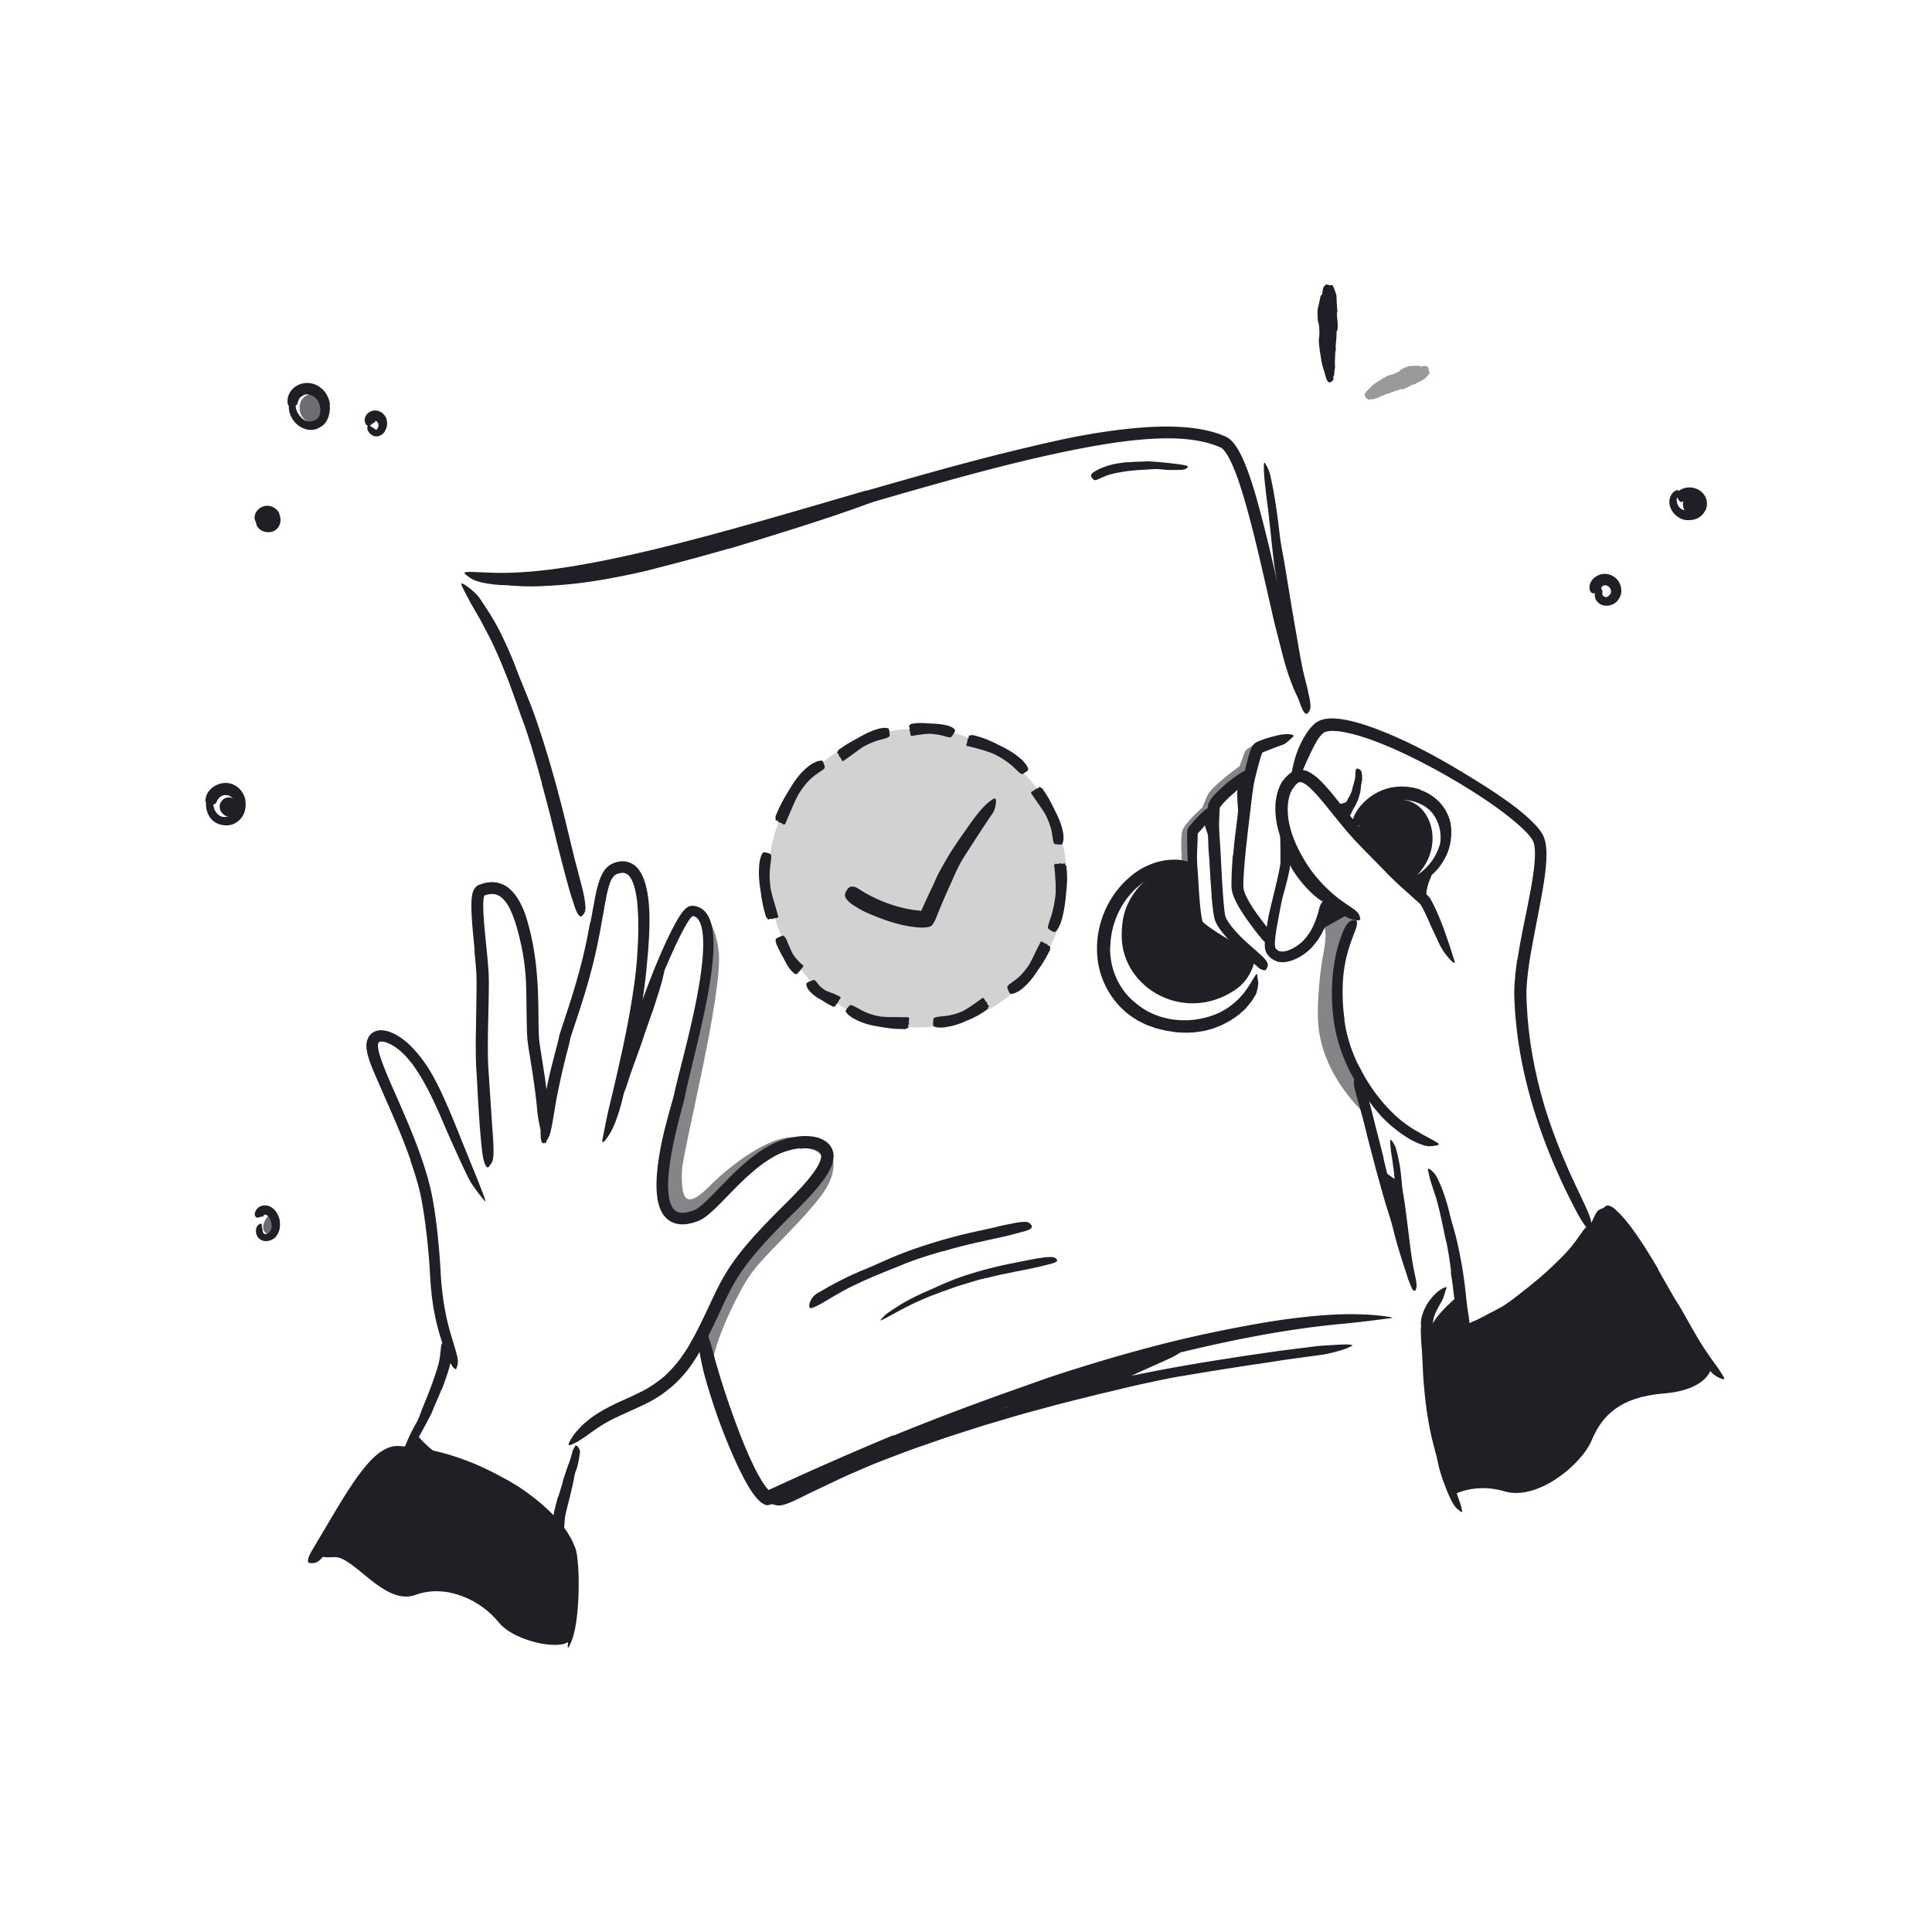 <svg xmlns="http://www.w3.org/2000/svg" width="520" height="520" fill="none"><path fill="#211F26" d="M223.52 310.12s3.19 4.46-2.88 12.22c-6.28 8.03-14.88 15.29-18.8 20.91-3.37 4.83-10.16 19.09-9.98 24.09.1 2.59-2.86-6.69-.33-12.05 2.54-5.36 8.53-16.24 8.53-16.24s18.73-19.32 20.31-21.72c1.58-2.4 3.14-7.22 3.14-7.22l.01.01Zm-35.27-64.61s3.89.86 5.15 10.2c1.47 10.88-9.71 54.23-9.86 59.47-.19 6.84.6 10.93 7.35 4.14 8.39-8.43 22.61-17.69 27.11-10.86 0 0 3.34-1.29 3.18 1.8-.16 3.09 1.11-2.91-10.6-1.03-11.71 1.88-19.42 14.62-22.39 16.7-2.97 2.08-8.52 3.45-9.19-1.81-.68-5.25 5.15-32.65 5.15-32.65s7.08-33.41 6.14-37.01c-.94-3.6-2.03-8.95-2.03-8.95h-.01Zm180.12 55.19c-2.93-2.49-12.76-12.18-13.6-25.57-.33-5.26.55-14.33 1.42-18.42 1.29-7.02.07-6.91.07-6.91l4.01-2.22 1.5-.83 2.23-1.24s1.39.77 0 3.39c-1.4 2.63-4.39 9.3-4.47 14.38-.08 5.07 2.26 19.24 4.09 22.72 1.82 3.48 4.75 14.7 4.75 14.7Zm-29.92-100.77-2.43 1.44c-.51.3-.9.77-1.1 1.32l-1.28 3.52s-7.61 5.47-8.67 7.89c-1.06 2.42-1.34 3.22-1.34 3.22s-5.08 4.42-5.51 6.61c-.42 2.18 0 8.46 0 8.46l2.78-.72-.32-8.13s5.95-6.74 7.11-7.73c1.16-.99 8.56-7.38 8.56-7.38l2.2-8.5Z" opacity=".55"/><path fill="#211F26" d="M112.14 386.06s5 6.77 12.3 8.06c4.87.87-15.31-2.2-15.31-2.2l3.01-5.87v.01Z"/><path fill="#211F26" d="M85.95 417.54s15.36-23.8 19.76-25.61c4.41-1.82 20.52 2.9 26.94 6.49 6.41 3.59 19.65 14.33 20.67 17.54 1.01 3.21 1.01 21.59.19 25.11-.82 3.52-14.82 1.18-19.33-4.47-4.52-5.65-13.84-10.45-22.31-7.34-8.47 3.11-16.61-10.58-22.02-10.16-5.41.42-3.89-1.56-3.89-1.56h-.01Zm89.53-144.97c-.67 1.93-1.31 3.88-2.01 5.8-.25.7-.45 1.42-.7 2.13-.89 2.48-1.78 4.96-2.67 7.43-.4 1.1-.76 2.21-1.12 3.32-.42 1.43-.95 2.83-1.68 4.16-.22.42-.21.36-.21-.05 0-.21-.01-.5-.04-.86-.04-.36-.04-.78.04-1.2.18-1.53.66-2.98 1.05-4.45.39-1.47.95-2.9 1.48-4.34.66-1.71 1.13-3.56 1.71-5.35.62-1.96 1.29-3.92 1.96-5.87l1.22-3.61c.6-1.82 1.23-3.65 1.78-5.48.4-1.42.8-2.82 1.2-4.24.09-.31.17-.62.27-.93.39-1.14.67-1.46 1.04-1.61.09-.03.18-.09.25-.1.25-.04.31.49.22 1.39-.4 2.62-.98 5.33-1.85 7.97-.6 1.97-1.26 3.93-1.89 5.9h-.05v-.01Zm20.69-124.92c-5.61 1.62-11.24 3.17-16.91 4.61-2.07.52-4.12 1.12-6.2 1.59-3.67.84-7.37 1.58-11.09 2.21-3.72.64-7.46 1.13-11.24 1.41-3.35.24-6.72.45-10.07.33-1.07-.04-2.15-.15-3.23-.22-1.07-.14-2.15-.27-3.21-.47-1.06-.24-2.13-.43-3.14-.87l-1.52-.58c-.49-.23-.96-.52-1.44-.78-1.17-.68-.97-.63.18-.5 1.15.14 3.24.15 5.58.39 8.26 1.16 16.79.2 25.32-.96 5.13-.68 10.36-2.04 15.5-3.34 5.66-1.43 11.3-2.99 16.92-4.64 3.46-1.01 6.91-2.05 10.35-3.13 5.21-1.63 10.46-3.24 15.62-4.95 4.01-1.33 7.89-2.79 11.85-4.13.87-.3 1.72-.62 2.61-.89 1.64-.53 2.77-.72 3.58-.77.82-.05 1.33.09 1.79.38.21.13.47.25.61.4.48.5-.73 1.38-3.06 2.33-6.95 2.66-14.4 5.06-21.92 7.45-5.58 1.77-11.22 3.49-16.86 5.19l-.03-.07.01.01Zm70.8 231.67s47.6-16.68 50.62-15.93c3.03.75-17.07 7.58-15.68 8.97 1.39 1.39-34.94 6.96-34.94 6.96Zm104.29-65.13s5.06 4.28 4.9 3.24c-.16-1.04.76 15.77.76 15.77l-5.66-19.01Zm12.72-71.89s-.58-2.47 1.07-6.02c1.65-3.55-6.17 1.44-6.17 1.44l5.09 4.58h.01ZM364 245.51l-9.03 5.02 3.09-9.11 5.94 4.09Zm-40.37-25.42 2.68 8.43v-9.17l-2.68.74Zm9.92.66s-1.23-8.86 0-10.45c1.23-1.59 3.9-1.09 3.9-1.09l-3.9 11.53v.01Zm10.97 2.4s.53 16.07-.65 18.27c-1.18 2.2 3.21-14.12 3.21-14.12l-2.56-4.15Zm14.12-6.49s4.62-.14 6.21-2.55c.54-.82-3.51 5.8-4.34 4.8l-1.87-2.25Z"/><path fill="#211F26" d="M356.78 243.06c-3.81-1.55-10.6-9.81-10.6-13.38l.89-.18 7.89 10.16 1.81 3.39.01.01Zm34.58 159.19s-6.04-19.25-6.75-26.12c-.71-6.87 0-16.15 0-16.15s10.62 1.53 18.1-4.83c7.48-6.36 28.18-22.64 28.95-27.16.77-4.52 10.18 7.34 10 7.91-.18.57 17.92 29.85 18.78 31 .86 1.15-.79 7.21-12.61 8.15-11.82.94-16.69 6.02-19.43 12.61-2.74 6.59-14.69 16.38-23.45 13.74-7.78-2.35-13.59.84-13.59.84v.01Z"/><path fill="#211F26" d="M392.33 348.89s-9.6 7.91-6.76 10.45c2.84 2.54 8.77-.16 8.77-.16l-2.01-10.29Z"/><path fill="#211F26" d="M417.27 344.72c-1.81 1.59-3.69 3.1-5.61 4.55-.69.55-1.37 1.1-2.09 1.61-2.54 1.77-5.18 3.42-7.97 4.81-.61.32-1.25.6-1.88.89-.63.28-1.24.61-1.91.82l-1.25.48c-.41.17-.88.21-1.32.31-.45.07-.88.18-1.34.19-.46.01-.93-.1-1.37-.15-.56-.09-.47-.17-.03-.46.22-.15.52-.36.86-.62.17-.13.35-.19.55-.31.19-.12.4-.23.61-.32l1.14-.47c.37-.2.76-.35 1.14-.52.77-.29 1.51-.72 2.27-1.09.77-.35 1.48-.83 2.26-1.19.78-.36 1.52-.81 2.3-1.21 1.85-.97 3.54-2.37 5.25-3.67 1.88-1.43 3.71-2.92 5.53-4.46 1.09-.97 2.2-1.92 3.26-2.93 1.61-1.52 3.2-3.07 4.65-4.72.56-.65 1.09-1.31 1.59-1.98l1.48-2.05c.21-.31.42-.61.63-.91.81-1.12 1.25-1.33 1.96-1.16.16.04.34.06.48.12.47.19.5.93-.02 1.84-1.54 2.71-3.64 5.22-5.89 7.59-.83.89-1.69 1.75-2.57 2.58-.87.85-1.77 1.67-2.67 2.49l-.05-.04.01-.02Zm-38.39-107c11.21-8.01 6.8-22.48-1.96-22.48s-11.48 7.91-11.48 7.91l13.44 14.57Zm-58.35-4.48c.3-.6-9.76-.53-15 6.73-2.16 3-3.68 6.22-3.62 12.12.14 13.9 16.99 23.65 30.71 14.22 4.36-2.99 5.14-8.01 5.14-8.01l-14.7-9.76s-2.56-15.26-2.53-15.3Z"/><path fill="#211F26" d="M287.12 236.33c0 22.22-18.01 40.23-40.23 40.23-33.92 0-52.74-41.38-30.11-66.92 7.57-8.54 18.71-13.54 30.11-13.54 22.22 0 40.23 18.01 40.23 40.23Z" opacity=".2"/><path fill="#211F26" d="m150.26 402.85 1.08-3.47c.13-.42.17-.86.31-1.29.5-1.49.97-2.98 1.55-4.45.24-.66.43-1.33.61-1.99.12-.43.23-.86.37-1.28.16-.42.41-.81.66-1.19.17-.23.44-.1.7.24.26.33.58.87.58 1.38-.28 1.73-.46 3.47-1.14 5.14-.41 1-.49 2.12-.72 3.19l-.83 3.53-.55 2.18c-.26 1.1-.57 2.21-.77 3.32-.14.87-.14 1.76-.24 2.65-.02.2-.02.4-.05.59-.17.72-.45.89-1.29.78-.19-.02-.39-.04-.57-.08-.63-.14-1.06-.57-1.11-1.1-.16-1.57.06-3.12.44-4.68.26-1.16.59-2.32.88-3.5h.08l.01.03Zm-31.43-28.83c-.66 1.58-1.33 3.14-2.02 4.7-.25.57-.42 1.17-.7 1.72-.98 1.97-2.03 3.89-3.09 5.8-.46.85-.87 1.73-1.32 2.58-.29.54-.57 1.1-.87 1.63-.31.54-.65 1.06-1.18 1.46-.38.23-.44.13-.62-.34a6.77 6.77 0 0 1-.26-.9c-.05-.34-.01-.68.12-1.01.85-2.32 1.92-4.51 3.16-6.68.75-1.29 1.17-2.79 1.75-4.2.63-1.55 1.28-3.1 1.87-4.67.37-.96.73-1.94 1.06-2.91.5-1.48 1.03-2.97 1.39-4.49.28-1.18.37-2.38.52-3.58.03-.26.04-.53.08-.79.18-.97.5-1.21 1.37-1.22.2 0 .4-.02.6 0 .66.06 1.09.58 1.12 1.34.04 2.24-.53 4.47-1.2 6.68-.5 1.64-1.11 3.25-1.7 4.87l-.07-.02-.01.03Zm147.31 6.04c4-1.13 7.98-2.35 12.01-3.38l6.02-1.6 6.05-1.49 4.41-1.11c1.47-.36 2.95-.69 4.43-1.02 10.43-2.31 20.94-4.21 31.49-5.82 4.67-.77 9.39-1.41 14.04-2.09 2.99-.37 6-.75 9-1.13 1.5-.2 3.01-.28 4.52-.37 1.51-.08 3.02-.2 4.53-.2 1.9.17 1.65.25.12.92-.77.35-1.87.68-3.2 1.05-1.33.34-2.89.76-4.61.93l-9.1 1.25c-3.03.45-6.05.96-9.09 1.37-6.07.93-12.14 1.89-18.24 2.93-3.66.56-7.33 1.42-11.05 2.19-3.71.81-7.4 1.76-11.09 2.6-4.03 1.01-8.08 1.99-12.1 3.04-4.01 1.11-8.05 2.11-12.03 3.32l-7.37 2.18-7.32 2.34c-3.7 1.18-7.35 2.51-11.02 3.76-3.65 1.32-7.27 2.71-10.85 4.1-2.76 1.15-5.48 2.33-8.18 3.53-2.69 1.22-5.33 2.52-8.01 3.77-1.18.55-2.32 1.12-3.49 1.71-4.36 2.14-5.86 2.59-7.18 2.27-.3-.07-.67-.11-.88-.23-.72-.39.84-1.74 4-3.47 9.39-5.07 19.73-9.54 30.32-13.43 3.91-1.5 7.91-2.8 11.87-4.19 4-1.28 7.99-2.59 12.01-3.81l.03.07-.04.01Zm120.2-4.49c.13 1.33.26 2.66.44 3.98.14 1.33.34 2.65.56 3.98.14.97.41 1.91.58 2.87.62 3.39 1.36 6.77 2.31 10.1.38 1.49.92 2.94 1.43 4.38.36.91.72 1.82 1.02 2.76l.48 1.4c.16.46.22.97.33 1.46.11.62-.03.59-.49.23-.3-.24-.62-.51-.94-.77-.35-.34-.69-.77-.97-1.27-1.02-1.78-1.75-3.69-2.47-5.6-.73-1.91-1.29-3.88-1.7-5.9-.53-2.4-1.28-4.84-1.81-7.3-.57-2.7-1.03-5.42-1.36-8.16l-.29-2.53-.23-2.53c-.23-2.56-.3-5.14-.44-7.68-.07-1.98-.33-3.92-.36-5.89-.01-.43-.04-.86-.02-1.29.12-1.62.44-2.11 1.08-2.42.15-.07.3-.16.44-.2.47-.12.86.56 1.1 1.72.58 3.45.49 7.02.74 10.62.06 1.34.17 2.67.25 4.02.13 1.34.21 2.68.38 4.02h-.07.01Zm4.23-33.29c-.28-2.33-.63-4.66-1.07-6.98-.15-.85-.42-1.67-.58-2.51-.61-2.97-1.22-5.97-1.99-8.92-.33-1.31-.77-2.6-1.2-3.87-.26-.82-.56-1.64-.78-2.47-.23-.84-.42-1.69-.59-2.55-.1-.54.14-.55.58-.22.43.33 1.15.96 1.66 1.84.46.78.78 1.61 1.16 2.42.35.82.63 1.67.93 2.51.58 1.69 1.09 3.4 1.49 5.16.49 2.1 1.19 4.22 1.73 6.36.57 2.35 1.06 4.73 1.48 7.11l.37 2.2.31 2.21c.32 2.23.51 4.5.79 6.72.09.87.23 1.72.38 2.57.14.85.22 1.71.32 2.57.04.38.1.75.1 1.14.02 1.43-.35 1.89-1 2.19-.15.07-.3.16-.44.2-.24.07-.46-.04-.69-.29-.23-.25-.48-.64-.62-1.15-.38-1.49-.73-3.01-.95-4.55-.21-1.54-.37-3.1-.56-4.67l-.42-3.5-.51-3.51.08-.02.02.01Zm-13.69-10.48-.62-6.25c-.08-.76-.22-1.51-.29-2.27-.26-2.68-.5-5.36-.82-8.03-.15-1.18-.3-2.37-.48-3.54-.11-.75-.26-1.5-.34-2.26-.07-.76-.12-1.52-.15-2.29-.01-.48.16-.45.45-.09.28.36.75 1.03 1.04 1.87.45 1.5.74 3.03 1.05 4.56.26 1.54.42 3.09.55 4.66.15 1.87.54 3.79.81 5.68l.82 6.27.47 3.86c.25 1.95.48 3.9.82 5.82.24 1.49.57 2.94.86 4.41.06.32.12.64.16.97.14 1.22.07 1.63-.27 1.96-.08.07-.15.17-.23.22-.26.17-.6-.28-.93-1.14-.52-1.27-.91-2.61-1.26-3.97-.17-.68-.35-1.37-.5-2.06-.11-.7-.23-1.4-.35-2.1-.32-2.08-.58-4.19-.86-6.28h.07Zm-31.8-165.55-1.5-10.39c-.19-1.26-.44-2.51-.61-3.78-.56-4.47-.99-8.95-1.49-13.42-.2-1.99-.51-3.97-.73-5.93-.27-2.53-.63-5.06-.58-7.62.04-.8.17-.71.54-.08.4.63.97 1.8 1.26 3.23 1.14 5.07 1.82 10.18 2.43 15.36.34 3.1 1.06 6.27 1.56 9.42l1.7 10.39 1.1 6.39c.59 3.22 1.09 6.48 1.74 9.66.48 2.48 1.23 4.86 1.71 7.32.11.54.24 1.06.34 1.61.32 2.04.15 2.73-.39 3.28-.13.13-.25.28-.38.36-.43.28-1.01-.47-1.57-1.9-1.62-4.24-2.51-8.86-3.42-13.5-.69-3.44-1.22-6.94-1.79-10.42l.07-.02.01.04Zm-46.29 88.53c-.13 4.52 1.34 9.08 4.23 12.61 1.06 1.28 2.33 2.37 3.66 3.38 4.7 3.52 11.18 4.65 17.15 3.26 2.65-.57 5.22-1.69 7.37-3.3.69-.51 1.31-1.1 1.97-1.66l.87-.94c.3-.31.59-.62.82-.98 1.08-1.34 1.88-2.81 2.85-4.34.66-.95.63-.85.75.2.04.3.09.63.14.99.12.42.07.83 0 1.28-.07.46-.16.95-.3 1.48-.07.26-.14.54-.25.79-.14.24-.27.5-.43.74-.28.44-.53.9-.84 1.31l-.98 1.2c-.62.85-1.45 1.46-2.21 2.17-.81.63-1.66 1.22-2.53 1.76l-1.35.73-.68.36-.71.29c-.94.39-1.89.78-2.88 1.02-.49.13-.98.26-1.48.37l-1.51.23c-2.01.3-4.05.27-6.06.08-.6-.07-1.2-.19-1.8-.28l-.9-.14-.89-.22c-.6-.15-1.2-.29-1.79-.45l-1.76-.63c-.6-.18-1.15-.48-1.71-.76-.55-.29-1.15-.52-1.66-.87-1.07-.64-2.08-1.37-3.02-2.18-4.13-3.58-6.8-8.73-7.43-14.06-.38-3.28-.13-6.61.77-9.74 1.33-4.76 4.03-9.11 7.77-12.32 2.85-2.54 6.48-4.26 10.38-4.69.85-.08 1.7-.09 2.57-.09 3.2.3 4.09.99 4.46 1.99.08.23.2.48.22.69.03.36-.29.59-.86.72-.29.07-.63.09-1.03.08-.4-.01-.84-.07-1.34-.07-2.95-.22-5.87.26-8.48 1.49-2.62 1.23-4.88 3.3-6.71 5.72-2.67 3.67-4.27 8.2-4.32 12.76h-.09l.02.02Z"/><path fill="#211F26" d="M320.96 246.62c-.42-2.69-.62-5.29-.83-7.92-.08-.96-.22-1.91-.28-2.86-.19-3.37-.29-6.74-.33-10.14v-1.45c0-.12-.01-.26.01-.4.06-.27.05-.56.17-.81.13-.24.3-.47.48-.69l.38-.46.74-.86c.63-.73 1.3-1.41 1.98-2.08.35-.33.68-.67 1.08-.95.4-.28.82-.54 1.26-.78.56-.29.65-.07.61.59a9.6 9.6 0 0 1-.15 1.3c-.05.25-.09.53-.19.78-.11.24-.24.47-.41.69-.59.76-1.16 1.55-1.76 2.29-.6.64-1.49 1.65-1.29 1.38 0 0-.01 0-.02.03l-.02.28c-.02.2-.02.46-.03.69l-.05 1.43c-.04.97-.08 1.94-.11 2.91-.1 2.34.18 4.75.31 7.13.15 2.61.31 5.24.59 7.82.08.8.19 1.59.32 2.35.08.34.14.81.23 1 .02.06.03.13.06.18.04.04.07.08.1.12.07.09.25.23.37.34 1.81 1.46 3.95 2.8 6.02 4.05 1.62.97 3.29 1.8 4.94 2.73.36.21.73.38 1.09.61.66.41 1.08.73 1.31 1.04.21.34.26.64.22.97-.02.15-.02.31-.06.44-.07.21-.29.29-.62.28-.32-.02-.79-.09-1.27-.36-2.94-1.49-6-3.24-9.01-5.15-1.12-.72-2.24-1.43-3.38-2.24-.29-.22-.56-.4-.88-.69-.16-.15-.28-.21-.52-.49-.11-.12-.21-.24-.3-.37-.07-.12-.12-.25-.18-.38-.1-.24-.24-.56-.27-.74l-.13-.54c-.1-.37-.16-.72-.22-1.05h.06l-.02-.02Z"/><path fill="#211F26" d="M326.13 241.24c-.25-3.22-.45-6.43-.62-9.64-.07-1.17-.22-2.34-.26-3.51-.08-2.07-.14-4.14-.17-6.21l-.03-3.12v-.79c.03-.27-.04-.48.07-.94l.11-.59c.05-.18.14-.34.21-.5.14-.34.32-.59.49-.84.62-.88 1.3-1.57 1.99-2.24.68-.68 1.39-1.29 2.09-1.91.9-.78 1.86-1.49 2.83-2.17.98-.67 1.97-1.31 3.12-1.7.8-.12.76-.01.58.79-.09.41-.28.89-.52 1.46a5.43 5.43 0 0 1-1.12 1.51l-2.53 2.4c-.86.74-1.71 1.5-2.47 2.25-.37.38-.72.76-1.01 1.12-.16.18-.25.33-.39.49-.05.12-.17.24-.16.26 0 .02-.04.03-.05.05 0 .05-.01.26-.02.38l-.04.87-.08 1.78c-.13 2.86.21 5.82.36 8.75.17 3.22.32 6.44.53 9.65.13 1.97.26 3.96.48 5.9.05.36.08.75.14 1.08l.08.52.13.4c.06.27.27.58.4.87l.56.89c.82 1.17 1.82 2.28 2.84 3.34 1.6 1.65 3.37 3.08 5.09 4.65.38.35.77.67 1.14 1.05.68.7 1.09 1.23 1.26 1.72.07.26.09.46.07.68-.04.23-.12.43-.23.61-.1.17-.17.35-.28.46-.18.18-.46.15-.85.05-.2-.03-.39-.12-.63-.25-.24-.11-.42-.3-.68-.52-1.45-1.29-3.04-2.66-4.61-4.12-1.57-1.47-3.14-3.02-4.62-4.8l-.82-1.04c-.27-.36-.53-.77-.78-1.15l-.36-.69-.18-.35c-.06-.13-.11-.29-.16-.43-.09-.28-.21-.63-.25-.86l-.12-.68c-.26-1.71-.4-3.31-.57-4.94h.08l-.04.01Z"/><path fill="#211F26" d="M331.89 230.24c.29-3.36.69-6.71 1.14-10.05.16-1.22.23-2.45.41-3.66.68-4.29 1.4-8.55 2.56-12.84.15-.48.29-.96.46-1.45.07-.24.19-.5.29-.75.09-.23.25-.54.45-.86.23-.28.45-.56.77-.74.16-.09.31-.18.48-.26l.38-.16c.48-.21.94-.37 1.4-.54 1.2-.38 2.39-.74 3.61-1.01 1.21-.3 2.48-.43 3.8-.23.43.17.6.3.58.39 0 .1-.21.2-.49.49-.28.31-.67.62-1.13 1.02-.23.19-.48.41-.75.58-.28.15-.58.29-.9.4-1.13.39-2.27.81-3.36 1.26-.54.23-1.1.41-1.57.61l-.16.07h-.06l-.05.08c-.36.79-.67 2.01-.99 3.13-.32 1.15-.61 2.35-.91 3.55-.72 2.88-.94 5.98-1.33 9-.42 3.33-.8 6.66-1.16 10-.21 2.06-.41 4.11-.55 6.17l-.13 2.33c-.03.75-.06 1.58-.02 2.22.07.57.31 1.28.62 1.95.3.68.66 1.35 1.04 2.01 1.21 2.05 2.65 3.93 4.1 5.84.32.42.65.82.96 1.26 1.14 1.63 1.32 2.3.8 3.11-.11.18-.21.39-.34.53-.44.46-1.35.11-2.25-1-1.37-1.63-2.7-3.4-4.02-5.25-1.29-1.9-2.57-3.77-3.57-6.25-.18-.46-.35-1-.47-1.64-.06-.39-.06-.62-.07-.87-.02-.26-.01-.47-.02-.71 0-.9.02-1.77.06-2.63.07-1.72.18-3.42.3-5.12h.08l.01.02Zm76.55 27.92c.75-4.99 1.82-9.86 2.79-14.71.48-2.42.95-4.84 1.31-7.25.36-2.4.66-4.82.58-7.09-.02-.82-.13-1.62-.33-2.27-.05-.17-.1-.33-.17-.45-.06-.13-.11-.26-.22-.42-.18-.3-.42-.62-.67-.93-1.02-1.25-2.32-2.44-3.64-3.58-4.73-4.02-10.07-7.5-15.48-10.77-5.44-3.24-11.05-6.23-16.82-8.84-2.56-1.15-5.17-2.21-7.81-3.11-2.64-.89-5.34-1.66-7.97-1.94-1.66-.15-3.43-.13-4.14.77-1.08 1.05-1.91 2.62-2.68 4.16-.77 1.57-1.5 3.19-2.22 4.84l-1.11 2.48c-.18.42-.41.81-.63 1.22-.23.4-.42.82-.7 1.19-.66.96-1.05 1.32-1.18 1.21-.14-.11-.05-.69 0-1.7.11-2.03.51-5.53 2.14-9.54.78-1.76 1.65-3.52 3.01-5.25l.55-.64c.2-.21.43-.42.64-.62.17-.18.55-.46.9-.68.34-.18.7-.36 1.02-.46 1.34-.45 2.47-.44 3.54-.41 2.13.11 4.03.55 5.9 1.05 1.86.51 3.66 1.12 5.44 1.79 7.06 2.69 13.73 6.11 20.2 9.9 3.86 2.28 7.78 4.65 11.62 7.2 3.82 2.59 7.64 5.24 10.96 8.74.45.49.89 1.01 1.3 1.58.21.28.4.59.59.91.17.34.38.74.49 1.09.49 1.47.56 2.83.59 4.16.01 2.65-.33 5.18-.7 7.69-.78 5-1.83 9.9-2.74 14.8-.57 3.01-1.12 6.02-1.5 9.04-.19 1.51-.35 3.01-.42 4.51-.09 1.5-.04 2.97.05 4.51.4 9.22 2.11 18.43 4.73 27.23 2.05 6.85 4.69 13.36 7.63 19.79.64 1.42 1.32 2.78 1.99 4.2 2.49 5.26 3.21 6.97 3.02 8.47-.03.34-.02.75-.1.98-.22.75-1.89-1.09-3.89-4.91-5.97-11.3-11.12-23.97-14.1-37.35-1.11-4.96-1.89-10.02-2.32-15.11-.14-1.27-.16-2.55-.25-3.83-.09-1.25-.1-2.64-.05-3.94.12-2.62.41-5.18.78-7.7h.08l-.01-.01Z"/><path fill="#211F26" d="M363.09 214.55c.31-.53.55-1.13.77-1.74.08-.22.07-.47.15-.69.27-.81.47-1.65.68-2.51.09-.38.1-.77.12-1.15-.01-.49 0-.99.23-1.49.07-.15.32-.13.62 0 .29.13.67.38.77.67.22 1.03.31 2.09.02 3.14-.19.62-.14 1.29-.26 1.95-.12.71-.33 1.43-.55 2.13-.16.43-.31.86-.51 1.27-.27.64-.67 1.23-1 1.85-.28.47-.45 1.02-.76 1.52-.06.11-.11.24-.2.34-.32.36-.57.3-1.1-.21-.12-.12-.24-.23-.35-.35-.36-.41-.55-.91-.48-1.19.21-.82.59-1.34.97-1.99.27-.48.57-.98.82-1.54l.06.02v-.03Zm19.21-1.93c2.88 1 5.57 3.09 7 5.89.52 1.01.93 2.06 1.13 3.15.32 1.93.22 3.79-.15 5.61-.39 1.82-1.15 3.52-2.14 5.03-.88 1.34-1.95 2.56-3.2 3.54-.79.65-1.67 1.18-2.58 1.62-.47.19-.94.4-1.45.46l-.75.14c-.25.02-.51 0-.77 0-.64-.03-.56-.19-.15-.63.42-.45 1.08-1.26 1.89-1.8 1.53-.83 2.78-2.04 3.84-3.36 1.07-1.32 1.88-2.85 2.42-4.5.34-.98.39-2.07.32-3.15a10.71 10.71 0 0 0-.67-3.07c-.4-1.05-.95-2.03-1.67-2.88a8.895 8.895 0 0 0-2.68-2.09c-1.27-.66-2.74-1.09-4.21-1.23-2.22-.21-4.54.19-6.54 1.26-1.56.84-2.78 2.13-3.84 3.47-.24.3-.41.63-.68.91-.9 1.1-1.32 1.36-2.21 1.19-.2-.04-.41-.05-.59-.11-.6-.19-.74-1.03-.26-2.19.7-1.73 1.94-3.27 3.43-4.59a14.72 14.72 0 0 1 5.35-2.99c2.99-.91 6.32-.75 9.21.24l-.02.09-.03-.01Zm-167.05 96.45c-1.7.19-3.43.64-5.03 1.29-1.56.63-3.12 1.63-4.62 2.65-2.98 2.14-5.71 4.73-8.38 7.46-1.34 1.36-2.67 2.76-4.07 4.15-.7.69-1.43 1.38-2.22 2.06-.43.33-.79.68-1.28.99-.24.16-.46.32-.71.47l-.86.43c-.56.24-1.05.36-1.57.54-.51.17-1.11.24-1.66.35-.57.08-1.2.08-1.81.06-.64-.11-1.28-.17-1.91-.48-.65-.22-1.19-.67-1.72-1.08-.45-.48-.91-.98-1.18-1.52-.36-.53-.52-1.08-.75-1.62-.16-.54-.32-1.08-.42-1.61-.57-3.11-.37-6.04-.08-8.93.33-2.88.84-5.7 1.48-8.48.56-2.45 1.21-4.87 1.88-7.27l.99-3.55.09-.36.09-.48.21-.94.44-1.83c1.21-4.83 2.46-9.61 3.58-14.42 1.11-4.81 2.13-9.64 2.83-14.49.34-2.43.61-4.86.68-7.28.03-1.21.02-2.41-.1-3.58-.11-1.17-.32-2.33-.75-3.3-.18-.43-.42-.81-.7-1.1-.14-.15-.28-.27-.44-.37-.07-.05-.16-.1-.24-.13a.751.751 0 0 0-.18-.07 1.32 1.32 0 0 0-.39-.06c-.13.03-.23.13-.32.22-.05.05-.09.09-.13.15-.06.07-.15.17-.22.27-.15.2-.3.41-.44.63-1.15 1.76-2.13 3.74-3.08 5.7-1.87 3.95-3.6 7.98-5.22 12.01-4.12 10.39-7.84 21.04-10.67 31.78-.38 1.69-.51 2.42-.63 2.36-.11-.06-.2-.92-.13-2.43.06-1.5.27-3.63.66-6.18.43-2.54 1.16-5.46 2.11-8.57 1.71-5.51 3.6-10.94 5.64-16.33 2.06-5.38 4.19-10.73 6.85-15.95.67-1.31 1.36-2.6 2.22-3.91.22-.33.45-.66.73-1 .12-.17.42-.49.65-.71.25-.24.52-.44.82-.58.6-.31 1.3-.26 1.96-.12.32.06.69.18.98.33.27.11.49.28.74.42.92.66 1.49 1.54 1.88 2.35.39.83.61 1.64.78 2.44.32 1.59.4 3.12.41 4.63 0 3.01-.32 5.94-.73 8.84-.42 2.9-.95 5.76-1.54 8.61-1.41 6.81-3.14 13.68-4.77 20.55-.2.86-.39 1.71-.55 2.55l-.13.66c-.06.28-.11.49-.17.72l-.34 1.31c-.46 1.72-.92 3.42-1.34 5.13-.84 3.42-1.6 6.84-2.11 10.26-.28 1.88-.48 3.76-.53 5.62-.04 1.85.07 3.7.55 5.3.28.75.59 1.51 1.08 1.95.48.44 1.01.78 1.75.82.34.07.75 0 1.13 0 .41-.09.81-.14 1.23-.25l1.24-.41c.32-.17.65-.3 1-.57 1.4-.97 2.77-2.37 4.11-3.72l4.07-4.18c2.77-2.77 5.69-5.5 9.07-7.7.5-.36 1.06-.66 1.59-.97.53-.32 1.09-.61 1.68-.89 1.16-.53 2.36-.94 3.58-1.26 2.44-.62 5-.96 7.66-.39 1.31.3 2.7.92 3.69 2.09.27.25.44.65.65.99.19.35.26.76.38 1.14.04.38.07.77.07 1.15-.05.36-.08.73-.15 1.08-.31 1.39-.94 2.52-1.59 3.6-.65 1.09-1.41 2.06-2.17 3.03-2.34 2.87-4.94 5.46-7.52 8.01-2.56 2.54-5.09 5.12-7.5 7.79-2.39 2.68-4.67 5.44-6.59 8.41-1.92 2.97-3.43 6.18-4.94 9.45-1.18 2.53-2.37 5.08-3.65 7.55-1.3 2.48-2.69 4.96-4.35 7.26-3.25 4.65-8 8.44-13.17 10.74-2.24 1.08-4.45 1.99-6.59 3.03-4.01 1.86-6.22 3.61-7.87 4.77-.8.61-1.5 1.03-2.07 1.41-.56.39-1.05.66-1.54.87-.45.19-.99.49-1.32.56-.55.11-.32-.61.61-2.06.24-.36.51-.77.84-1.21.36-.42.77-.87 1.22-1.36.45-.49.94-1.03 1.56-1.5.6-.48 1.23-1.04 1.95-1.54 2.13-1.5 4.44-2.71 6.76-3.8 2.31-1.06 4.59-2.05 6.73-3.16 2.14-1.1 4.06-2.47 5.87-3.98 1.71-1.63 3.35-3.37 4.71-5.4.69-1 1.41-1.98 1.98-3.09.6-1.09 1.25-2.11 1.81-3.27 1.18-2.26 2.27-4.57 3.37-6.91s2.2-4.76 3.52-7.14c1.32-2.38 2.83-4.69 4.49-6.82 2.45-3.19 5.13-6.1 7.86-8.94 1.36-1.43 2.76-2.8 4.14-4.19 1.38-1.37 2.73-2.71 4.04-4.1 1.3-1.38 2.55-2.79 3.66-4.24 1.09-1.43 2.1-2.99 2.44-4.3.17-.65.15-1.1.02-1.38-.06-.07-.08-.14-.13-.23a2.16 2.16 0 0 1-.25-.27c-.2-.16-.41-.33-.7-.45-1.12-.56-2.86-.67-4.54-.47l-.03-.08-.02-.03Zm-87.48-53.1c-.26-2.73-.55-5.49-.74-8.29-.09-1.41-.17-2.81-.15-4.29.01-.75.04-1.47.18-2.36.18-1.2.75-2.44 1.9-2.89l1.25-.41c.3-.11.65-.14.98-.2.34-.04.67-.12 1.02-.11l1.06.05c1.42.19 2.8.8 3.82 1.7 1.33 1.14 2.21 2.5 2.94 3.85.72 1.36 1.26 2.75 1.69 4.14 1.47 4.86 2.34 9.85 2.76 14.83.45 4.98.43 9.97.49 14.85.03 1.07.06 2.16.17 3.19.11 1.04.29 2.13.46 3.2.34 2.17.68 4.33 1.01 6.48.76 5.52 1.71 11.21.63 16.87-.46 1.74-.6 1.45-1.02-.04-.52-1.51-1.21-4.12-1.58-7.23-.48-5.56-1.39-11.09-2.3-16.73-.23-1.38-.43-2.99-.48-4.45-.07-1.47-.08-2.9-.11-4.33-.05-2.85-.05-5.68-.14-8.51-.1-3.38-.5-6.8-1.17-10.18-.7-3.34-1.57-6.8-2.87-9.78-.72-1.65-1.68-3.15-2.9-4-.61-.41-1.26-.68-1.99-.69-.18 0-.36-.05-.55-.02l-.57.08c-.19.02-.38.05-.58.13-.25.08-.24.07-.34.1-.2.02-.32.2-.37.38-.03.1-.05.15-.07.31-.03.19-.06.4-.07.62-.07.86-.07 1.79-.04 2.72.07 1.87.22 3.77.4 5.67l.7 7.09c.11 1.19.21 2.38.29 3.59.08 1.21.09 2.45.09 3.63-.03 7.22-.42 14.46-.19 21.52.36 5.54.72 10.97 1.08 16.45.09 1.2.17 2.38.26 3.59.25 4.5.14 5.92-.7 6.94-.19.23-.36.54-.55.68-.61.49-1.41-1.33-1.75-4.64-.53-4.91-.86-9.94-1.14-15.04-.07-1.27-.13-2.55-.2-3.83-.08-1.28-.16-2.57-.23-3.86-.12-2.68-.1-5.27-.08-7.88l.18-11.58c.02-1.92.06-3.84-.06-5.64-.11-1.86-.31-3.77-.51-5.68l.08-.02.01.02Zm-17.23 56.4c-2.44-7.05-5.6-13.89-8.63-20.88-.55-1.28-1.13-2.55-1.66-3.87-.54-1.31-1.03-2.67-1.39-4.17l-.18-1.05c-.06-.35-.05-.78-.06-1.17 0-.2.05-.43.08-.65.05-.22.04-.42.16-.67l.3-.72c.12-.23.29-.43.45-.64.67-.79 1.77-1.23 2.69-1.25.89-.03 1.66.12 2.35.35 2.75.95 4.74 2.68 6.54 4.52 1.74 1.88 3.24 3.92 4.55 6.05 1.27 2.15 2.4 4.36 3.42 6.6 1.81 3.98 3.46 8.01 5.04 12 1.03 2.55 2.07 5.1 3.1 7.66.53 1.27 1.06 2.54 1.56 3.82.47 1.29.99 2.57 1.48 3.86.52 1.65.41 1.45-.53.3-.47-.58-1.13-1.41-1.87-2.45-.36-.52-.78-1.08-1.16-1.7-.37-.63-.73-1.31-1.08-2.03-1.24-2.55-2.42-5.12-3.57-7.69l-1.72-3.85-1.65-3.86c-2.24-5.1-4.58-10.14-7.78-14.49-.48-.65-1.02-1.24-1.54-1.87-.55-.59-1.12-1.15-1.73-1.67-1.2-1.03-2.59-1.91-3.94-2.33-.66-.2-1.33-.23-1.57-.12-.14.04-.24.14-.32.26-.04.06-.06.14-.09.2-.02.08-.02.24-.05.36-.04.55.08 1.31.28 2.07.19.77.46 1.56.74 2.35 1.27 3.49 2.86 6.97 4.39 10.47 1.54 3.5 3.06 7.02 4.46 10.6 1.72 4.41 3.25 8.9 4.35 13.57.78 3.53 1.26 7.09 1.68 10.65.4 3.56.71 7.11.92 10.66.24 5.48.95 10.75 2.32 15.9.3 1.14.65 2.23.98 3.37.64 2.1 1.06 3.49 1.26 4.51.18 1.02.15 1.66-.05 2.24-.09.26-.15.59-.25.76-.33.58-1.54-.92-2.73-4.02-1.77-4.59-3.11-9.58-3.76-14.73-.34-2.56-.52-5.17-.65-7.72-.14-2.5-.37-5.03-.62-7.56-.4-3.75-.88-7.5-1.56-11.17-.35-1.85-.74-3.6-1.29-5.39-.25-.9-.52-1.79-.82-2.68-.29-.89-.58-1.78-.91-2.66l.07-.03-.01-.04Zm251.33-37.67c.48 3.54 1.52 7.01 2.96 10.32.47 1.24 1.22 2.33 1.79 3.52 2.19 4.1 5.02 7.9 8.39 11.16 1.47 1.47 3.15 2.74 4.87 3.87.54.39 1.13.68 1.71 1.01.57.33 1.12.71 1.71.99.58.31 1.16.62 1.74.96.6.26 1.16.65 1.75.98.72.45.56.65-.26.8-.41.07-.98.15-1.69.19-.71.04-1.44-.16-2.22-.44-2.77-.97-5.2-2.65-7.45-4.46-1.15-.89-2.18-1.91-3.2-2.94-.5-.52-.95-1.09-1.43-1.64-.47-.55-.93-1.1-1.34-1.7-2.08-2.75-4.19-5.65-5.79-8.79a45.795 45.795 0 0 1-3.92-10.88c-.2-1.17-.46-2.33-.59-3.51-.1-1.18-.27-2.37-.32-3.54-.2-3.54-.1-7.15.45-10.68.4-2.74 1.01-5.44 2-8.04.21-.58.44-1.13.69-1.7 1.01-2.06 1.76-2.46 2.59-2.5.19 0 .4-.04.56-.01.27.05.38.32.37.78 0 .46-.14 1.09-.4 1.83-.84 2.16-1.67 4.32-2.26 6.58-.59 2.26-.96 4.61-1.12 7.01-.21 3.55-.06 7.31.46 10.82l-.07.02.02-.01Zm-18.37-16.06c-.26-.06-.51-.21-.76-.33-.26-.12-.48-.28-.69-.46-.47-.36-.72-.71-1.1-1.24-.33-.56-.49-1.27-.5-1.66-.05-.47-.04-.87-.03-1.26.07-1.56.31-2.96.56-4.37.18-1.02.31-2.05.53-3.05.79-3.54 1.7-7.01 2.48-10.5.33-1.55.63-3.12.89-4.66.14-.99.28-1.99.47-2.97l.25-1.47c.06-.49.31-.97.41-1.47.19-.62.2-.56.49-.02.21.36.43.75.66 1.15.22.49.33 1.06.37 1.67.05 1.08.05 2.15-.09 3.2-.11 1.05-.24 2.1-.41 3.13a86.24 86.24 0 0 1-1.52 6.1c-.69 2.41-1.08 4.98-1.55 7.46a66.3 66.3 0 0 0-.67 4.07c-.09.67-.14 1.34-.15 1.97 0 .31.01.61.05.87.06.22.04.32.19.48.36.49.83.75 1.47.81.64.06 1.38-.1 2.1-.38 1.09-.42 2.16-1.09 3.1-1.86.9-.75 1.72-1.76 2.4-2.79 1.05-1.62 1.73-3.41 2.28-5.25l.33-1.22c.42-1.53.81-1.95 1.54-2.14.17-.04.34-.11.5-.12.52-.04.82.72.74 1.99-.23 1.85-.69 3.76-1.47 5.63-.76 1.88-1.99 3.62-3.4 5.16-1.21 1.24-2.48 2.13-3.98 2.87-.74.36-1.55.67-2.45.85-.89.18-1.93.26-3.03-.1l.02-.07-.03-.02Zm71.09 90.68c-3.16 2.41-6.42 4.69-9.87 6.7-1.25.74-2.48 1.54-3.81 2.18-2.33 1.13-4.75 2.12-7.36 2.74-2.58.6-5.48.86-8.24-.37-.61-.3-1.22-.7-1.72-1.26-.51-.55-.86-1.27-1.03-1.97-.3-1.44 0-2.75.4-3.9.54-1.48 1.29-2.81 2.25-3.97.47-.58.99-1.13 1.54-1.63.26-.27.58-.47.9-.67.32-.2.63-.4.97-.56.91-.33.8-.22.52.58-.13.42-.32.97-.49 1.65-.21.64-.53 1.28-.91 1.92-.66 1.15-1.29 2.29-1.68 3.41-.19.56-.31 1.1-.34 1.57-.04.48.05.82.12 1.05.09.23.2.43.52.65.31.22.79.42 1.34.55 1.14.31 2.32.31 3.64.19 1.56-.15 3.18-.67 4.74-1.35 1.57-.66 3.11-1.49 4.62-2.33 3.34-1.84 6.56-4 9.65-6.32 1.9-1.44 3.77-2.93 5.56-4.5 2.71-2.39 5.37-4.88 7.71-7.59 1.8-2.11 3.31-4.41 4.58-6.73.27-.51.49-1.03.74-1.54.43-.94.75-1.5 1.04-1.84.16-.17.35-.31.54-.41.17-.1.38-.19.61-.28.22-.08.44-.22.64-.29.35-.12.64.05.88.6.13.29.2.63.23 1.04.05.43-.03.87-.15 1.34-.35 1.41-.96 2.66-1.62 3.85-.66 1.21-1.41 2.32-2.21 3.42-1.6 2.19-3.41 4.21-5.3 6.15-2.81 2.87-5.85 5.51-8.98 8.02l-.06-.06.03-.04Z"/><path fill="#211F26" d="m446.25 341.65 4.28 7.5c.53.91 1.14 1.75 1.66 2.66.93 1.6 1.83 3.21 2.73 4.82.92 1.6 1.84 3.2 2.81 4.77.86 1.39 1.78 2.75 2.7 4.08.59.86 1.24 1.67 1.83 2.52.57.87 1.15 1.73 1.69 2.63.33.57.07.68-.55.48-.6-.21-1.66-.68-2.56-1.53a78.74 78.74 0 0 1-4.15-4.98 64.341 64.341 0 0 1-3.53-5.41c-1.31-2.23-2.94-4.37-4.34-6.6-1.55-2.45-3.06-4.92-4.57-7.39l-2.81-4.54c-1.44-2.27-2.83-4.6-4.38-6.76-1.21-1.68-2.59-3.19-3.94-4.7-.3-.33-.62-.63-.91-.97-1.04-1.27-1.13-1.83-.63-2.76.11-.21.2-.43.33-.61.41-.59 1.37-.51 2.43.31 2.97 2.52 5.21 5.77 7.39 9.02 1.63 2.42 3.11 4.93 4.6 7.42l-.07.05-.01-.01ZM145.89 210.99c-.64-2.34-1.25-4.69-1.96-7.01l-1.03-3.49-1.12-3.46c-.53-1.69-1.2-3.33-1.79-4.99-1-2.96-2.07-5.88-3.15-8.81-1.16-2.89-2.29-5.8-3.61-8.63-1.1-2.55-2.49-4.95-3.73-7.4l-2.64-4.59c-.85-1.55-1.68-3.11-2.46-4.72-.43-1.04-.19-1.03.69-.49.85.55 2.36 1.64 3.75 3.23 1.06 1.51 2.03 3.07 3.04 4.61.95 1.57 1.88 3.17 2.71 4.81 1.63 3.3 3.14 6.66 4.43 10.12 1.56 4.13 3.44 8.31 4.94 12.56.82 2.34 1.58 4.69 2.35 7.04.71 2.37 1.47 4.72 2.13 7.11l1.24 4.39 1.17 4.41c1.18 4.45 2.2 8.96 3.3 13.39.81 3.45 1.79 6.8 2.61 10.22.19.75.37 1.49.5 2.26.49 2.85.42 3.8-.25 4.55-.15.17-.29.39-.45.5-.53.38-1.26-.68-1.93-2.69-.24-.75-.48-1.5-.73-2.25s-.5-1.51-.7-2.28c-.42-1.54-.84-3.09-1.26-4.66-.41-1.57-.81-3.15-1.23-4.73-.43-1.58-.81-3.18-1.19-4.77-.59-2.37-1.18-4.74-1.77-7.12-.64-2.36-1.22-4.74-1.91-7.09l.08-.03-.03.01Zm-29.91 179.29c6.24 1.34 12.18 3.6 17.73 6.54 1 .55 2.02 1.08 3.03 1.62.99.58 1.97 1.17 2.94 1.78 3.36 2.25 6.56 4.77 9.4 7.7.69.76 1.44 1.45 2.03 2.31.61.84 1.28 1.61 1.79 2.53l.81 1.34c.27.45.44.96.66 1.44.2.5.45.93.59 1.49.17.56.26 1.08.34 1.59.49 3.63.51 7.15.41 10.66-.09 2.25-.24 4.5-.55 6.74-.31 2.23-.74 4.49-1.71 6.59-.64 1.3-.71 1.01-.59-.18.04-.29.04-.66.05-1.07.01-.41.03-.86 0-1.37.02-1 .06-2.15.15-3.41.32-4.43.18-8.94-.13-13.35-.09-1.1-.2-2.2-.37-3.24-.07-.54-.19-1.01-.29-1.51l-.19-.62c-.08-.21-.21-.45-.31-.67l-.65-1.36-.85-1.32-.42-.66-.5-.63-1-1.27c-3.32-4.03-8-7.25-12.69-10.01-5.18-3.08-10.79-5.45-16.58-7.11-3.57-.99-7.23-1.73-10.91-1.83l-1.04-.06c-.3.01-.5 0-.77.08-.51.11-1.06.36-1.58.71-1.06.68-2.05 1.64-2.97 2.66-1.85 2.07-3.46 4.42-5.01 6.79-2.39 3.71-4.43 7.56-6.76 11.33-.51.83-1 1.66-1.57 2.47-2.11 3.01-3.12 3.76-4.37 3.73-.29 0-.6.03-.84-.04-.79-.24-.31-1.72 1.04-3.91 1.98-3.34 4.01-6.76 6.07-10.23 2.12-3.49 4.28-7.06 6.93-10.52.99-1.28 2.05-2.55 3.33-3.76.67-.6 1.34-1.19 2.2-1.72.85-.52 1.8-1.03 3.04-1.25.3-.06.63-.07.94-.09h.39l.31.02 1.23.07c.82.06 1.64.06 2.45.17 1.6.25 3.24.37 4.8.75v.09l-.01-.01Zm124.45-3.87c10.72-4.38 21.56-8.47 32.48-12.33 3.99-1.4 7.95-2.87 11.97-4.18 14.17-4.58 28.53-8.66 43.14-11.62 6.48-1.32 13.02-2.55 19.54-3.39 8.36-1.04 16.91-1.72 25.32-.6 2.61.4 2.24.44.01.67-2.23.3-6.28.83-11.04 1.3-16.9 1.5-33.56 5.06-50.23 9.25-9.99 2.49-20.16 5.92-30.12 9.37a705.75 705.75 0 0 0-32.6 12.2c-6.63 2.66-13.24 5.4-19.79 8.24a974.59 974.59 0 0 0-14.86 6.59l-3.7 1.68-1.86.84-.56.24c-.22.08-.44.21-.67.26-.22.06-.45.14-.67.16-.21.03-.45.09-.66-.03-.45-.13-.84-.4-1.24-.66-.19-.14-.37-.31-.56-.49-.19-.18-.3-.28-.43-.43-.51-.55-.95-1.13-1.36-1.71-.82-1.16-1.5-2.37-2.16-3.58-2.01-3.77-3.66-7.61-5.21-11.49a152.24 152.24 0 0 1-4.15-11.78c-.54-1.76-1.07-3.48-1.53-5.28-1.66-6.69-1.63-9-.81-10.59.19-.36.36-.83.56-1.05.69-.72 1.62 1.9 2.87 6.63 1.89 7.03 4.31 14.15 7 21.22 1.37 3.52 2.85 7.03 4.56 10.32.86 1.61 1.8 3.25 2.8 4.43l.36.41.07.06-.02-.02-.02-.02.14-.06 1.32-.59c10.54-4.86 21.28-9.59 32.07-14.07l.05.08-.01.02Zm131.92-74.72c.7 2.96 1.43 5.92 2.19 8.88.28 1.08.63 2.13.9 3.21.95 3.81 1.96 7.6 2.86 11.43.41 1.7.89 3.38 1.33 5.06.62 2.13 1.15 4.31 1.41 6.54.09.69-.16.65-.57.14-.41-.51-.99-1.46-1.45-2.66-1.39-4.29-2.84-8.57-3.93-13-.63-2.66-1.57-5.35-2.36-8.03-.86-2.95-1.68-5.92-2.49-8.89l-1.45-5.5c-.73-2.78-1.4-5.59-2.11-8.35-.3-1.07-.6-2.13-.89-3.19-.31-1.06-.63-2.11-.88-3.2-.12-.47-.26-.94-.37-1.42-.27-1.83-.11-2.45.55-2.91.15-.11.3-.24.46-.31.53-.22 1.1.45 1.49 1.68 1.15 3.67 2.08 7.61 3.09 11.59.76 2.96 1.52 5.93 2.27 8.9l-.07.02.02.01Zm-124.56-66.46.1-.05c.01-.01.04-.03.05-.04l.02-.03.11-.23.99-2.18c.67-1.46 1.34-2.92 2.05-4.36.5-1.06.92-2.16 1.47-3.2.97-1.83 2-3.63 3.07-5.4 1.11-1.76 2.26-3.47 3.46-5.17 1.08-1.48 2.07-3.04 3.21-4.48 1.41-1.86 2.93-3.73 4.96-5.02.61-.42.84-.01.79.81-.07.81-.25 2.12-.99 3.14-2.55 3.72-4.96 7.5-7.47 11.4-1.53 2.32-2.64 5-3.8 7.6-1.31 2.86-2.53 5.7-3.73 8.7l-.42 1.05-.55.9c-.09.15-.19.28-.29.42-.1.14-.3.18-.45.25a3.4 3.4 0 0 1-1.02.26c-.36.04-.73.05-1.09.06-.34 0-.8-.02-1.01-.04-.53-.03-1.04-.09-1.56-.16-3.1-.41-6.07-1.3-8.94-2.4-2.23-.86-4.48-1.73-6.55-3.1-.46-.29-.92-.59-1.35-.93-1.57-1.35-1.72-2.15-1.05-3.21.15-.25.29-.51.48-.72.65-.71 1.66-.6 2.69.06 3.05 1.97 6.4 3.58 10.13 4.69 1.38.4 2.79.74 4.2.97.7.11 1.41.2 2.09.25l.22.02h.01l.03.02c.02 0 .04.02.07.02l.07.11v-.01Z"/><path fill="#211F26" d="M245.03 194.92s.05-.06.08-.06c1.02-.18 2.04-.29 3.06-.25 1.02 0 2.02.15 3.03.15 1.01.05 2.02.15 3.04.35.51.12 1.04.18 1.54.43.25.12.52.2.75.4.12.1.22.18.34.3.05.06.09.14.14.22l.07.11-.11.39v-.07l-.13.35c-.11.14-.25.34-.43.6-.04.08-.06.14-.07.18l-.28.3s.01-.03-.04.06H256l-.05.02c-.06.01-.13.04-.18.04h-.32c-.2-.01-.4-.09-.6-.13-.2-.04-.42-.09-.62-.17l-.64-.17c-.88-.21-1.8-.35-2.72-.43-.46-.05-.93-.07-1.4-.01-.47.03-.93.08-1.39.14-.92.15-1.83.21-2.7.42-.02.01-.05.02-.07.03-.02 0-.05 0-.07-.05l-.14-.21a.567.567 0 0 1-.08-.26v-.23s0-.08-.02-.12l-.05-.16s-.01-.05-.02-.08l-.03-.2a.37.37 0 0 0-.04-.15l-.08-.22c-.02-.06-.03-.14 0-.17l.05-.1s.01-.06.01-.1l-.02-.15s-.01-.07-.03-.11l-.08-.2s-.02-.05-.02-.08v-.12c-.02-.08 0-.14.02-.16l.15-.06s.09-.06.13-.12l.09-.14-.05-.01Zm16.52 2.92s.1-.03.14-.02c1.47.34 2.92.76 4.31 1.37 1.4.57 2.72 1.28 4.08 1.94 1.34.7 2.65 1.5 3.87 2.45.31.23.6.49.9.75.31.24.57.54.83.85.26.3.52.62.72.97.1.17.18.37.26.56.04.1.05.21.07.31l.03.16-.25.34s.01-.05.01-.08c-.1.11-.19.21-.25.29-.16.07-.38.19-.66.35-.06.06-.11.11-.13.14l-.41.11s.02-.02-.07.03c0 0 0-.01-.01-.02l-.03-.02-.06-.03c-.08-.04-.17-.08-.25-.13-.13-.11-.25-.22-.4-.32-.28-.2-.46-.47-.73-.68-.51-.44-.96-.95-1.51-1.37-1.06-.88-2.25-1.65-3.5-2.33-.61-.36-1.27-.65-1.94-.89-.67-.25-1.35-.47-2.03-.68-1.38-.38-2.73-.81-4.13-1.07-.04 0-.08 0-.13-.01-.03 0-.06-.03-.08-.08l-.1-.26a.324.324 0 0 1 .03-.27l.13-.21s.03-.08.03-.12v-.17s.01-.05.02-.08l.06-.2c.02-.05.02-.11.02-.16v-.23c0-.07.03-.14.07-.16l.13-.07s.05-.04.06-.08l.05-.14s.02-.07.02-.11v-.3l.04-.11c.03-.07.08-.12.13-.12l.24.02c.07 0 .15 0 .23-.04l.18-.09.01.01Zm18.87 14.3s.08.04.11.07c.74 1.08 1.48 2.18 2.1 3.37.65 1.17 1.19 2.4 1.82 3.61.59 1.23 1.11 2.52 1.46 3.9.15.69.34 1.4.33 2.13-.01.37.01.73-.05 1.09-.04.18-.1.36-.15.54-.03.09-.09.18-.13.26l-.07.13-.4.1s.04-.03.06-.05c-.15.02-.27.04-.38.06-.17-.04-.41-.08-.73-.13-.09 0-.15.01-.19.03l-.39-.15s.03 0-.07-.01v-.02l-.02-.03-.03-.06c-.04-.08-.09-.16-.11-.23-.04-.15-.07-.3-.11-.44-.09-.29-.08-.58-.14-.87-.08-.29-.09-.58-.14-.88-.06-.29-.09-.59-.16-.89-.26-1.18-.69-2.36-1.21-3.52l-.41-.87-.5-.82c-.35-.54-.7-1.08-1.08-1.62-.77-1.05-1.46-2.16-2.24-3.24-.03-.03-.06-.06-.08-.09-.02-.02-.02-.06 0-.11l.11-.25c.04-.08.12-.15.21-.18l.23-.07s.08-.03.11-.06l.13-.12s.04-.03.06-.05l.18-.1s.09-.06.13-.1l.16-.17s.12-.08.16-.07l.13.03s.06 0 .1-.02l.13-.07s.06-.04.09-.07l.15-.16s.04-.03.06-.05l.11-.06c.07-.04.14-.04.17-.01l.15.15s.11.08.18.1l.18.05-.02.02Zm6.52 20.91s.06.08.07.13c.18 1.53.26 3.06.16 4.58-.07 1.52-.28 3.02-.41 4.53-.17 1.51-.42 3.01-.8 4.51-.09.38-.2.75-.31 1.12-.09.38-.25.75-.42 1.1-.16.36-.32.73-.56 1.06-.12.16-.25.33-.39.48-.07.08-.17.14-.25.21l-.13.1-.41-.07s.05-.01.07-.02c-.14-.04-.27-.08-.37-.1-.13-.11-.34-.25-.6-.44a.594.594 0 0 0-.19-.05l-.28-.32s.03.01-.06-.04v-.13c0-.1 0-.2.01-.28.04-.17.08-.33.11-.51.07-.34.23-.64.31-.99.19-.67.47-1.32.64-2.02.39-1.38.67-2.81.86-4.25.04-.36.1-.72.13-1.09l.03-1.1c0-.73-.01-1.46-.05-2.19-.11-1.45-.15-2.9-.38-4.31l-.03-.12c0-.03 0-.07.05-.1l.21-.19a.33.33 0 0 1 .27-.07l.24.05h.12l.17-.05s.05-.01.08-.01h.21c.05-.01.11-.03.16-.04l.22-.08c.06-.02.14-.02.17.02l.11.1s.06.03.1.03h.15s.08 0 .11-.02l.21-.08s.05-.01.08-.01h.12c.08 0 .14.03.16.08l.07.24c.02.07.06.14.12.2l.14.15-.02-.01Zm-4.28 22.41v.12c-.59 1.17-1.19 2.35-1.92 3.48-.71 1.15-1.52 2.24-2.28 3.39-.8 1.13-1.71 2.21-2.78 3.18-.55.46-1.09.96-1.75 1.29-.33.15-.64.35-1 .46l-.55.12c-.09.01-.2 0-.29 0h-.15l-.27-.31c.02.01.05.02.07.03-.09-.12-.16-.22-.23-.31-.05-.17-.12-.4-.23-.71-.05-.07-.08-.12-.11-.16l-.05-.42s.02.03-.02-.07l.01-.01.02-.03.04-.05c.05-.07.1-.15.15-.21l.35-.31c.22-.22.49-.35.72-.53.23-.2.47-.37.72-.53l.71-.56c.93-.78 1.76-1.72 2.52-2.74l.56-.78.47-.85c.31-.57.6-1.15.89-1.75.54-1.2 1.19-2.36 1.77-3.58.01-.04.02-.08.04-.11.01-.03.05-.05.09-.05l.27-.02c.08 0 .19.04.26.1l.17.17s.07.05.11.06l.16.06s.05.02.07.03l.18.11s.1.05.15.06l.22.06c.06.02.12.07.14.11l.04.13s.03.05.06.08l.12.08s.07.04.1.05l.21.06s.05.02.07.03l.1.07c.06.04.1.1.09.15l-.06.2c-.02.06-.02.13 0 .21l.05.18-.01.02Zm-16.75 15.98s-.03.08-.06.11c-1.03.78-2.11 1.52-3.29 2.1-1.16.61-2.4 1.08-3.61 1.61-1.23.49-2.52.87-3.85 1.1-.66.1-1.33.24-2 .21-.34-.02-.67 0-1-.07l-.5-.14c-.08-.03-.16-.08-.24-.13l-.12-.07-.11-.4s.03.04.05.05c-.02-.15-.05-.27-.07-.38.03-.17.06-.42.09-.74-.01-.09-.02-.15-.03-.19l.13-.39v-.07h.01l.03-.02.06-.03c.08-.04.15-.09.23-.12l.45-.12c.3-.08.59-.08.89-.13.29-.06.58-.08.88-.1l.88-.1c1.17-.17 2.32-.47 3.44-.88l.84-.33.79-.43c.52-.31 1.03-.63 1.54-.97.98-.71 2.01-1.37 2.97-2.15.02-.03.05-.05.08-.08.02-.02.06-.02.1 0l.25.1c.08.03.15.12.19.2l.08.22s.04.07.07.1l.12.12s.04.04.05.06l.11.17s.07.09.1.12l.17.15c.05.04.08.11.08.16l-.02.13s0 .06.03.1l.07.13s.04.06.07.09l.17.14s.04.04.05.06l.06.1c.04.07.05.14.02.17l-.14.15s-.07.11-.09.18l-.04.18.02.03Zm-22.08 5.49s-.08.05-.12.05c-1.39-.01-2.79-.03-4.2-.22-1.42-.15-2.83-.43-4.27-.67a19.58 19.58 0 0 1-4.23-1.33c-.67-.32-1.36-.62-1.96-1.08-.29-.23-.61-.42-.87-.69l-.36-.43c-.06-.08-.1-.17-.15-.26l-.07-.13.14-.39v.07c.06-.13.12-.25.15-.35.12-.12.29-.3.51-.54.04-.08.07-.14.08-.18l.35-.23s-.02.03.05-.05c0 0 0 .01.02.01h.04l.07.02c.09.02.19.03.28.05l.48.19c.31.13.58.31.87.46.29.14.58.3.86.47.28.16.58.3.86.45 1.17.57 2.42.98 3.72 1.27l.99.19 1.01.08c.68.04 1.36.06 2.05.07 1.38-.02 2.78.04 4.19.03.04 0 .08-.01.12-.02.03 0 .07.02.09.06l.15.23c.05.07.06.19.02.27l-.08.23s-.02.08-.01.12l.02.17v.08l-.02.21v.16l.05.23c.01.07 0 .14-.04.17l-.11.09s-.04.05-.04.09l-.02.15v.11l.05.22v.08l-.02.12c-.01.08-.05.14-.1.15l-.22.03c-.07 0-.13.04-.2.09l-.15.12.02-.02ZM224.42 271s-.06.02-.08.01c-.61-.33-1.28-.64-1.95-1.06-.68-.39-1.35-.86-2.11-1.26-.74-.43-1.47-.98-2.11-1.65-.16-.17-.32-.34-.46-.53a2.29 2.29 0 0 1-.38-.59c-.09-.22-.23-.41-.26-.65l-.03-.36c0-.06.03-.13.04-.2l.02-.1.33-.23s-.03.04-.04.05l.32-.2.7-.25.16-.1.39-.1s-.03.02.07-.03h.02l.04.02c.06.02.12.04.17.06l.22.16c.14.11.21.24.32.36.22.22.35.51.57.73.4.48.91.9 1.49 1.28.14.1.3.19.45.28.16.08.34.14.51.21l1.07.41c.75.25 1.48.64 2.25 1.05.03 0 .05.01.08.02.02 0 .03.04.02.08l-.04.25a.41.41 0 0 1-.13.24l-.16.17-.07.1-.07.16-.04.07-.11.17s-.06.09-.08.14l-.09.21c-.03.06-.07.12-.11.14l-.1.05-.07.07-.08.12s-.04.06-.05.1l-.09.2s-.02.05-.04.07l-.07.1c-.04.06-.09.11-.11.1l-.11-.03s-.08 0-.13.03l-.12.07.05.06Zm-10.43-8.86s-.08 0-.1-.02c-.77-.65-1.43-1.4-1.91-2.22-.51-.8-.87-1.65-1.34-2.42-.44-.79-.83-1.58-1.2-2.36-.17-.4-.41-.76-.51-1.19-.05-.21-.15-.4-.16-.62v-.34c0-.06.02-.13.04-.19l.03-.1.33-.23s-.03.04-.04.05l.32-.2.69-.26c.07-.04.13-.08.16-.1l.4-.08s-.03.02.07-.03v.01h.02l.05.04c.06.03.13.06.18.1l.25.25c.16.17.23.38.35.57.24.38.34.81.52 1.2.33.8.66 1.58 1.03 2.33.17.38.38.73.64 1.05.24.33.49.64.76.92.54.56 1.02 1.13 1.6 1.54.02 0 .04.02.06.03.02 0 .02.04 0 .08l-.08.24c-.02.07-.09.17-.15.23l-.17.16s-.06.06-.08.1l-.09.15-.05.06-.13.16s-.07.09-.09.13l-.11.2c-.03.06-.08.11-.12.12l-.11.03s-.05.03-.08.06l-.1.11s-.05.06-.06.09l-.1.19s-.03.04-.05.06l-.08.09c-.05.06-.11.09-.14.08l-.14-.07s-.1-.03-.17-.02l-.16.03.02-.01Zm-7.72-15.19s-.07-.07-.08-.11c-.4-1.38-.79-2.78-1.04-4.24-.28-1.45-.44-2.92-.67-4.4-.19-1.49-.27-3-.19-4.53.02-.38.04-.76.09-1.14.04-.38.08-.76.19-1.13.11-.37.16-.75.32-1.11l.27-.52c.05-.09.13-.16.19-.24l.1-.12.42-.03s-.05.02-.07.04c.15 0 .28.01.38 0 .16.07.39.16.69.27h.19l.35.24s-.03 0 .07.03v.06l.02.07c.02.1.05.19.06.29v.53c0 .35-.07.69-.11 1.03-.04.69-.2 1.36-.23 2.05-.11 1.37-.07 2.77.08 4.18.05.7.18 1.4.36 2.1.16.69.35 1.39.56 2.08.44 1.37.79 2.79 1.22 4.2.02.04.04.08.05.12.01.03 0 .07-.03.11l-.18.21c-.06.07-.16.11-.26.1l-.24-.02s-.08 0-.12.02l-.16.07s-.05.02-.08.02l-.2.04c-.05 0-.1.03-.15.05l-.2.11c-.06.03-.14.03-.18 0l-.12-.08s-.06-.02-.1-.02l-.15.02-.11.03-.19.11s-.05.02-.07.02l-.12.02c-.08.01-.15-.01-.17-.05l-.09-.21a.552.552 0 0 0-.14-.17l-.16-.11v.01Zm2.45-27.09c-.01-.05 0-.1.01-.15.63-1.48 1.29-2.98 2.1-4.42.78-1.46 1.69-2.86 2.57-4.29.92-1.41 1.99-2.78 3.29-3.97.66-.58 1.34-1.17 2.14-1.59.41-.19.8-.42 1.22-.56l.67-.14c.11-.02.24-.01.35-.02h.17l.29.3c-.03-.01-.05-.02-.08-.03.09.12.16.23.23.31.03.17.09.41.18.73.05.07.08.13.11.16v.43s-.01-.03.02.07c0 0-.01 0-.01.01l-.03.03-.05.06c-.07.08-.14.16-.21.23l-.46.33c-.29.25-.61.41-.92.62-.28.24-.59.45-.9.65l-.87.7c-1.13.99-2.12 2.2-3.01 3.51l-.64 1-.55 1.07c-.35.72-.69 1.45-1.01 2.2-.61 1.5-1.3 2.98-1.93 4.52-.01.05-.03.1-.04.14-.01.04-.05.07-.1.08l-.28.07c-.09.02-.2-.01-.26-.08l-.17-.18s-.07-.05-.11-.06l-.17-.04s-.05-.02-.07-.03l-.18-.1s-.1-.05-.15-.05l-.23-.04c-.07-.01-.13-.06-.14-.11l-.04-.15s-.03-.06-.06-.08l-.12-.08s-.07-.03-.1-.04l-.22-.03s-.05-.01-.07-.03l-.1-.06c-.07-.04-.1-.11-.09-.16l.07-.25c.02-.08.02-.16 0-.24l-.04-.21-.01-.03Zm16.89-17.91s.03-.08.06-.1c.97-.68 1.96-1.38 3.03-1.98 1.05-.63 2.17-1.18 3.25-1.82 1.1-.61 2.26-1.15 3.48-1.57.61-.2 1.23-.43 1.88-.5.33-.03.64-.11.97-.08l.5.06c.08.02.17.06.25.09l.13.05.16.38s-.03-.04-.05-.05c.04.14.08.26.12.36 0 .17 0 .42.02.74.02.08.04.14.06.18l-.07.41v.08h-.01l-.03.02-.05.04c-.07.05-.13.11-.2.15l-.4.19c-.27.12-.55.17-.82.25-.53.19-1.1.27-1.64.45-1.09.34-2.15.79-3.2 1.32-.26.13-.52.28-.78.42-.25.16-.49.33-.74.5-.49.34-.97.7-1.46 1.06-.95.75-1.98 1.42-2.99 2.16l-.08.08c-.02.02-.06.02-.1 0l-.24-.12a.36.36 0 0 1-.17-.21l-.07-.23s-.03-.08-.06-.11l-.12-.13s-.03-.04-.05-.06l-.1-.18s-.06-.09-.1-.13l-.16-.16s-.08-.12-.07-.16l.02-.13s0-.06-.02-.1l-.07-.13s-.04-.06-.07-.09l-.16-.15s-.03-.04-.05-.06l-.06-.11c-.04-.07-.04-.14-.02-.17l.14-.13s.07-.1.09-.17l.03-.17.02.01Z" style="mix-blend-mode:multiply"/><path fill="#211F26" d="M253.84 336.73c-3.11.89-6.2 1.85-9.24 2.98-1.12.39-2.18.92-3.29 1.34-3.88 1.52-7.76 3.11-11.54 4.94-1.68.8-3.32 1.71-4.92 2.63-1.02.61-2.04 1.21-3.07 1.82-1.02.61-2.06 1.18-3.2 1.59-.7.26-.91-.29-.69-1.15.11-.43.33-.94.66-1.46.34-.5.81-.96 1.4-1.32 4.21-2.5 8.57-4.77 13.18-6.61 2.74-1.12 5.5-2.48 8.32-3.61 1.54-.63 3.12-1.18 4.68-1.76 1.59-.52 3.15-1.09 4.75-1.56l2.94-.88 2.96-.81c1.5-.41 3.02-.74 4.52-1.11 1.51-.33 3.03-.66 4.53-.99 1.17-.24 2.32-.53 3.47-.82 1.15-.26 2.31-.48 3.48-.71.51-.1 1.01-.2 1.54-.27 1.94-.24 2.58-.11 3.07.53.11.15.25.29.32.44.24.51-.49 1.05-1.85 1.43-2.03.51-4.09 1.13-6.19 1.57-2.1.46-4.23.93-6.36 1.4-3.16.71-6.33 1.51-9.45 2.44l-.03-.07.01.02Zm11.71 7.2c-2.48.6-4.93 1.34-7.38 2.11-.9.26-1.75.64-2.64.93-3.12 1.07-6.22 2.25-9.22 3.65-1.34.61-2.64 1.31-3.94 1.98l-2.47 1.35c-.81.47-1.66.89-2.51 1.3-.53.25-.51.14-.17-.25.36-.37.97-1.12 1.87-1.73 1.61-1.07 3.22-2.15 4.92-3.09 1.7-.92 3.44-1.8 5.24-2.55 2.14-.92 4.33-1.98 6.55-2.87 1.21-.5 2.46-.93 3.7-1.37 1.25-.39 2.5-.8 3.77-1.16 1.55-.45 3.12-.86 4.69-1.24 2.37-.59 4.79-1.03 7.17-1.52 1.86-.3 3.66-.79 5.53-.98.41-.05.81-.12 1.22-.14 1.54-.09 2.04.03 2.4.48.08.1.19.2.24.3.17.34-.43.7-1.51.98-3.21.88-6.55 1.56-9.94 2.19-1.26.24-2.51.52-3.77.78-1.25.31-2.51.56-3.75.92l-.02-.05.02-.02Zm37.89-219.5c1.38-.11 2.76-.18 4.13-.2.5-.02 1-.08 1.5-.06 1.77.07 3.52.22 5.26.43.77.09 1.54.2 2.31.27.98.11 1.97.23 2.91.54.3.1.22.33-.08.56-.29.22-.8.49-1.36.49-.98.01-1.96.03-2.95.04-.98.04-1.95-.12-2.93-.2-1.18-.15-2.4.03-3.6.09-1.32.05-2.65.13-3.97.27-.81.08-1.63.18-2.43.32-1.22.2-2.45.44-3.64.76-.92.27-1.77.69-2.64 1.07-.19.08-.37.18-.56.26-.72.28-1.01.21-1.38-.31-.08-.12-.18-.23-.25-.35-.24-.42-.07-.89.44-1.23 1.51-1 3.27-1.7 5.09-2.15 1.36-.31 2.75-.5 4.14-.66v.06h.01Z"/><path fill="#211F26" d="M87.2 109.8c0 2.13-1.47 3.85-3.28 3.85-1.81 0-3.28-1.72-3.28-3.85 0-4.77 6.57-5.12 6.57 0h-.01Z" opacity=".65"/><path fill="#211F26" d="M88.72 108.75c.15 1.1.05 2.19-.26 3.22-.26 1.04-1 2.22-1.98 2.82-.7.47-1.46.8-2.27.89-1.45.16-2.83-.36-3.86-1.13-1.05-.77-1.8-1.83-2.24-3-.38-1.03-.56-2.23-.15-3.33.27-.71.76-1.31 1.38-1.7.62-.39 1.4-.54 2.09-.35.43.15.28.27-.05.42-.35.15-.78.54-1.12.93-.33.32-.56.74-.62 1.13-.04.38-.08.81.02 1.25.18.89.75 1.77 1.45 2.52a3.067 3.067 0 0 0 3.26.84c.6-.19 1.12-.56 1.41-1.05.31-.49.45-1.27.44-1.97-.01-.88-.26-1.77-.74-2.47-.68-1.07-2.02-1.72-3.25-1.6-.97.1-1.62.84-1.91 1.62-.06.17-.11.34-.15.51-.1.3-.14.49-.31.64-.18.15-.42.28-.73.43-.14.07-.28.16-.41.22-.23.1-.45.08-.72-.11-.26-.19-.56-.57-.59-1.11-.17-1.59.6-3.23 2.02-4.27 1.49-1.07 3.42-1.26 5.03-.75 1.18.41 2.24 1.18 3 2.17.74.98 1.17 2.1 1.35 3.21l-.07.02h-.02Zm15.3 4.12c.32 1 .16 2.02-.23 2.79-.14.29-.26.59-.49.83-.38.43-.9.77-1.48.9-.57.14-1.27.03-1.69-.27-.39-.26-.72-.56-.96-.95-.16-.24-.28-.53-.31-.84-.04-.31.06-.67.28-.9.14-.16.38.08.63.3.24.24.6.37.65.39.08.07.22.21.37.29.16.08.23.14.32.24.23.09.44-.18.56-.45.16-.3.24-.7.18-1.02-.04-.2-.13-.42-.28-.58-.19-.24-.53-.37-.6-.26-.03.04-.06.14-.03.24.02.05.04.09.06.13.01.03.11.06 0 .03a.693.693 0 0 0-.2-.03c-.11 0-.15.02-.14.02-.11.06-.23.14-.38.25-.13.1-.26.21-.38.32-.21.18-.42.32-.68.32-.25.01-.54-.13-.73-.42-.29-.44-.41-1-.3-1.47.09-.47.27-.92.59-1.27a2.93 2.93 0 0 1 2.83-.91c.7.16 1.25.53 1.64.94.39.42.66.88.84 1.36l-.06.03-.01-.01Zm-31.5 29.52c2.41 0 2.42-3.75 0-3.75s-2.42 3.75 0 3.75Z"/><path fill="#211F26" d="M75.12 138.24c.61 1.28.49 2.89-.39 3.87l-.32.34c-.23.21-.49.41-.78.53-.67.26-1.3.29-1.93.22-.62-.08-1.24-.29-1.75-.71-.44-.34-.84-.88-.97-1.44-.09-.35-.12-.73-.02-1.11.1-.37.35-.74.72-.92.25-.11.36.26.52.61.14.38.46.64.5.7.03.14.16.35.22.36.1.09.27.22.59.38.19.09.42.08.63.01.21-.06.4-.2.47-.22l.07-.03c.2-.12.35-.39.33-.7a1 1 0 0 0-.26-.63c-.24-.27-.72-.39-1.04-.15-.27.17-.3.6-.28.82 0 .05.04.1.03.13-.04.11-.32.11-1.03.26l-.49.11c-.51.13-1.07-.02-1.3-.62-.28-.87-.04-1.86.54-2.55.53-.71 1.47-1.27 2.45-1.36 1.48-.14 2.91.73 3.56 2.04l-.05.04-.02.02Zm-11.56 77.31-.19-.19c-.23-.24-.49-.42-.8-.52-.3-.16-.62-.23-.96-.22-.34-.01-.67.06-.96.22-.31.1-.58.27-.8.52l-.39.51c-.23.39-.34.81-.34 1.26l.09.66c.12.42.33.79.64 1.1l.19.19c.23.24.49.42.8.52.3.16.62.23.96.22.34.01.67-.06.96-.22.31-.1.58-.27.8-.52l.39-.51c.23-.39.34-.81.34-1.26l-.09-.66a2.5 2.5 0 0 0-.64-1.1Z"/><path fill="#211F26" d="M66.01 215.46c.19.99.11 2-.17 2.96-.28.95-.86 1.88-1.64 2.5-.55.46-1.16.84-1.82 1.03a5.75 5.75 0 0 1-3.44-.13c-1.08-.36-2.05-1.14-2.6-2.09-.51-.84-.8-1.76-.88-2.69-.09-1.19.25-2.45 1.08-3.31.26-.26.43-.04.55.35.09.39.25.95.24 1.42-.03.43.03.85.11 1.25.05.4.15.78.3 1.14.31.72.76 1.24 1.41 1.67.82.52 2.02.37 2.84-.07.94-.45 1.51-1.4 1.45-2.55a3.43 3.43 0 0 0-.69-1.93 2.534 2.534 0 0 0-2.64-.94c-.79.2-1.4.87-1.7 1.5-.08.14-.11.28-.19.4-.25.45-.45.54-1.27.59l-.56.05c-.31.01-.58-.07-.78-.3-.21-.23-.33-.6-.3-1.06.08-.66.26-1.37.65-1.95a5.9 5.9 0 0 1 1.45-1.5c1.15-.8 2.67-1.26 4.28-.99 1.18.24 2.28.91 3.01 1.77.74.86 1.17 1.85 1.38 2.85l-.07.02v.01Zm389.38-77.15c3.22 0 3.22-5 0-5s-3.22 5 0 5Z"/><path fill="#211F26" d="M458.95 137.45a4.63 4.63 0 0 1-1.81 1.91c-.74.42-1.55.6-2.3.62-.55.01-1.09.03-1.6-.11-1.81-.48-3.24-1.88-3.75-3.59-.23-.76-.24-1.61 0-2.33.27-.92.97-1.85 1.99-2.04.32-.05.32.25.25.61-.08.36-.1.82-.22 1.08-.25.48-.26 1.08-.17 1.51.05.43.28.93.64 1.41.46.59 1.3.82 2.03.89.82.1 1.64-.12 2.08-.65.29-.33.48-.8.44-1.2-.01-.57-.57-1.19-1.37-1.31-.6-.1-1.21.21-1.79.53-.13.07-.25.16-.4.23-.52.24-.8.1-1.25-.61-.1-.16-.21-.31-.3-.47-.29-.53-.28-1.16.14-1.55.62-.57 1.48-1.03 2.55-1.15 1.09-.14 2.36.11 3.41.82.79.53 1.51 1.41 1.78 2.49.27 1.07.08 2.09-.31 2.92l-.07-.02.03.01Zm-23.19 19.26c.38.66.61 1.4.63 2.19.02.79-.22 1.58-.62 2.19-.28.45-.59.87-1 1.16-.72.51-1.56.78-2.43.78-.88-.01-1.72-.33-2.32-.97-.56-.55-.85-1.39-.78-2.08.05-.89.37-1.61.88-2.14.17-.16.46.04.72.37.25.33.5.79.46 1.11-.04.28-.05.53-.02.7.04.17.09.23.13.26 0 .03.23.21.54.38.41.21.96-.17 1.26-.52.37-.4.52-.83.34-1.39-.11-.34-.34-.68-.65-.9-.46-.34-1.03-.45-1.52-.13-.39.25-.5.8-.52 1.15 0 .08.04.17 0 .22-.11.22-.33.27-1.09.44l-.51.13c-.54.14-1.12-.07-1.33-.76-.15-.49-.18-1.05-.02-1.54.13-.51.38-.98.73-1.38.68-.81 1.73-1.4 2.95-1.51.91-.07 1.82.16 2.52.58.71.42 1.27.98 1.69 1.63l-.06.04.02-.01Z"/><path fill="#211F26" d="M72.88 332.64s-3.79-1-1.1-4.85c1.79-2.56 2.36 1.59 2.25 2.43-.11.84-1.15 2.43-1.15 2.43v-.01Z" opacity=".65"/><path fill="#211F26" d="M75.29 328.66c.17 1.1.07 2.34-.52 3.41-.21.39-.46.81-.81 1.1a3.8 3.8 0 0 1-2.11.87c-.78.06-1.6-.16-2.19-.75-.51-.54-.74-1.19-.77-1.83-.02-.41.03-.84.23-1.25.2-.4.6-.76 1.06-.84.3-.05.3.34.31.74-.01.41.2.76.2.85-.05.2 0 .59.11.78.06.1.08.13.15.2.1.07.21.15.39.21.44.15 1-.25 1.29-.63.35-.4.54-1.1.48-1.81-.04-.44-.14-.9-.33-1.33-.27-.64-.69-1.26-1.21-1.41a.69.69 0 0 0-.28-.03c-.07.01-.14.05-.2.09-.12.1-.23.23-.28.33-.02.05-.01.1-.02.12 0 .04-.04-.02-.22-.02-.15 0-.36.03-.63.11-.13.04-.25.09-.37.13-.2.07-.39.08-.6-.06-.2-.13-.41-.43-.42-.85.16-1.2 1.02-2.09 2.18-2.31 1.34-.23 2.33.37 3.01 1 .98.99 1.35 2.06 1.59 3.17l-.06.02.02-.01Zm283.56-226.97c.17.4-.11.77-.59 1.12-.15.11-.64.14-.73.03-.17-.22-.33-.44-.47-.67-.07-.14-.69-2.4-.95-3.16-.24-.74-.39-1.5-.51-2.25l-.37-2.31c-.1-.77-.18-1.54-.25-2.32-.03-.34-.03-.69.03-1.03.18-1.18.11-2.36-.01-3.54-.02-.2 0-.4-.14-.59-.25-.31-.3-3.52-.18-3.93.28-1.03.46-2.05.7-3.08.03-.15-.02-.3.16-.43.42-.3.36-.61.4-.93.05-.44.14-.88.31-1.31.08-.21.33-.42.53-.62.18-.18.77-.05.83.02.18.21.47.06.72.05h.26c.07.01.37.66.64 1.33.25.67.48 1.36.47 1.5 0 .03.04.95.09 1.92.06.96.12 1.97.16 2.18.03.21-.06.43-.13.64-.04.1.25 2.99.24 3.1-.04.6.06 1.2-.28 1.8-.07.12-.05.24-.05.36.03 1.03-.11 2.06-.2 3.1-.05.53 0 1.05 0 1.58 0 .1-.05.19-.08.29-.03.12-.07.24-.07.36 0 1.25-.17 2.51-.05 3.76.01.29-.26 1.69-.21 2.02.02.19-.34.83-.27.99v.02Z"/><path fill="#211F26" d="M368.82 107.46c-.16.29-.55.11-1.07-.32-.16-.14-.47-.67-.45-.79.05-.23.11-.47.19-.66.05-.12 1.27-1.3 1.68-1.73.39-.42.85-.74 1.31-1.03.95-.59 1.88-1.24 2.88-1.75.22-.12.46-.2.71-.24.87-.15 1.64-.5 2.38-.92.12-.07.27-.11.34-.29.12-.3 2.24-1.27 2.58-1.22.8.01 1.56-.06 2.33-.09.11 0 .2-.09.34.04.33.29.53.17.75.13.31-.06.63-.09.97-.06.17.02.37.17.57.29.18.11.26.66.23.73-.08.21.1.43.18.64.03.07.06.17.07.23.02.13-1.35 1.59-1.52 1.66-.01 0-.16.08-.39.19-.22.11-.52.26-.82.42-.6.32-1.22.66-1.33.75-.13.09-.3.05-.46.05-.08 0-1.85.96-1.93.99-.41.1-.74.38-1.25.24-.1-.03-.17.02-.25.06-.64.32-1.35.48-2.04.7-.35.11-.67.3-1.01.43-.06.02-.14 0-.21.02-.09.01-.18 0-.26.04-.78.38-1.66.6-2.38 1.09-.17.1-1.19.26-1.37.4-.11.07-.71-.11-.77.02v-.02Z" opacity=".45"/><path fill="#211F26" d="M233.12 132.1c14.05-4.03 28.14-8.05 42.42-11.45 5.21-1.23 10.43-2.47 15.71-3.43 4.66-.85 9.36-1.54 14.1-1.98 4.74-.44 9.54-.61 14.36-.18 2.41.24 4.83.64 7.2 1.35.59.19 1.19.35 1.76.6l.87.35c.16.07.26.09.46.2.18.1.38.2.55.31 1.31.93 2 2.04 2.67 3.11 1.27 2.18 2.13 4.42 2.94 6.67a111.3 111.3 0 0 1 2.13 6.8c2.27 8.08 4.13 16.27 5.98 24.34 2.46 10.33 4.47 20.86 7.21 30.98.46 1.56.74 2.19.6 2.22-.12.02-.66-.6-1.41-1.84-.73-1.23-1.79-3.02-2.67-5.3-.92-2.27-1.84-4.97-2.62-7.95l-2.03-7.91c-.66-2.64-1.23-5.29-1.84-7.93-1.21-5.29-2.41-10.57-3.7-15.82-1.3-5.24-2.66-10.48-4.36-15.53-.86-2.5-1.81-5.02-3.05-7.13-.61-1.04-1.35-1.95-1.93-2.17-1.15-.49-2.34-.91-3.59-1.24-6-1.55-12.69-1.36-19.25-.71-6.59.67-13.2 1.9-19.71 3.25-14.33 3.03-28.51 6.96-42.66 11-8.7 2.52-17.41 5.05-26.11 7.57-13.18 3.82-26.48 7.53-39.75 10.76-10.32 2.46-20.49 4.82-31.03 5.94-2.32.26-4.6.43-6.97.52-4.39.14-7.31-.22-9.32-.64-2.01-.42-3.12-.95-3.93-1.61-.37-.29-.87-.6-1.06-.84-.61-.83 2.82-.34 8.94-.22 9.13.08 18.56-1.36 28.02-3.22 9.47-1.88 19.02-4.26 28.55-6.81 14.16-3.81 28.32-7.98 42.48-12.13l.04.08v-.01Zm112.32 77.89c.52-.78 1.26-1.46 2.04-2.05.54-.35 1.22-.68 1.93-.74.71-.09 1.37.01 1.91.18 1.1.35 1.85.88 2.54 1.39.68.53 1.27 1.07 1.82 1.63 2.17 2.23 3.93 4.55 5.76 6.82 1.32 1.66 2.71 3.24 4.05 4.85 4.69 5.65 10.1 10.79 15.52 15.91l1.83 1.7.93.87.47.46c.17.18.3.29.54.6.54.85.89 1.55 1.27 2.33.37.77.72 1.53 1.04 2.3.86 1.96 1.58 3.97 2.28 5.97.71 2 1.34 4.01 1.97 6 .42 1.22.15 1.2-.72.37-.42-.42-.99-1.05-1.62-1.85-.6-.8-1.19-1.79-1.72-2.9l-1.36-2.94-.69-1.45-.63-1.46c-.43-.96-.86-1.92-1.32-2.83-.23-.45-.46-.91-.71-1.32-.34-.59-.19-.35-.65-.81-1.59-1.43-3.19-2.86-4.78-4.29-1.62-1.46-3.18-3-4.7-4.58-3.64-3.77-7.65-7.57-11.06-11.76-1.88-2.27-3.69-4.59-5.54-6.8-.92-1.11-1.87-2.17-2.85-3.14-.49-.47-1-.92-1.51-1.28-.5-.36-1.02-.6-1.4-.66-.22-.02-.38 0-.56.1-.08.02-.23.15-.37.26-.14.11-.29.21-.4.35-.53.49-.94 1.15-1.26 1.86-.66 1.43-.9 3.11-.9 4.8.02 5.16 2.35 10.26 5.17 14.72 2.24 3.47 5.05 6.45 8.17 8.96.35.27.7.53 1.05.8l1.08.75c.67.48 1.24.83 1.7 1.17.47.31.85.58 1.14.83.59.5.88.91 1.02 1.45.07.24.19.5.2.71.02.35-.33.49-1.02.43-.7-.04-1.68-.38-2.86-.97-3.47-1.83-6.63-4.43-9.32-7.46-2.7-3.04-4.99-6.5-6.77-10.25-1.33-2.74-2.39-5.85-2.76-9.07-.17-1.62-.19-3.29.08-4.98.27-1.68.8-3.43 1.91-5.01l.07.04-.01-.01ZM158.9 248.41l1.08-5.88c.39-1.98.76-3.99 1.56-6.11.45-1.04.96-2.23 2.09-3.2.29-.22.57-.47.91-.62.32-.16.68-.35.96-.42.59-.2 1.24-.36 1.95-.36 1.42-.07 3.02.62 3.94 1.63.97.99 1.48 2.09 1.89 3.14.58 1.55.88 3.07 1.11 4.59.23 1.51.34 3.01.39 4.5.14 5.26-.32 10.4-.82 15.53-.52 5.14-1.31 10.24-2.29 15.29-.85 4.49-1.83 8.97-2.79 13.38-.64 2.83-1.21 5.69-2.03 8.51a43.34 43.34 0 0 1-1.46 4.19c-.56 1.38-1.28 2.74-2.18 3.93-1.12 1.48-1.28 1.04-.93-.52.35-1.59.8-4.22 1.53-7.39 1.38-5.61 2.7-11.41 3.94-17.15 1.23-5.75 2.28-11.53 3.07-17.38.47-3.49.74-7.12.9-10.73.14-3.61.13-7.25-.25-10.74-.22-1.9-.57-3.82-1.27-5.41-.34-.79-.8-1.46-1.32-1.84-.51-.37-1.08-.5-1.83-.37-.82.13-1.38.35-1.86.88-.5.53-.88 1.34-1.17 2.22-.57 1.78-.92 3.75-1.28 5.7-.85 4.85-1.7 9.76-2.87 14.59-.88 3.66-1.91 7.29-3.04 10.88-.56 1.79-1.14 3.58-1.73 5.35l-.89 2.65-.43 1.32-.2.64-.09.31-.05.23c-.3 1.58-.69 2.89-1.04 4.3-.36 1.39-.69 2.77-1.02 4.15-.64 2.76-1.22 5.52-1.73 8.3-.21 1.23-.41 2.43-.62 3.66-.77 4.58-1.08 6.01-2.06 6.91-.22.2-.44.48-.64.59-.66.38-1.05-1.6-.69-5.08.54-5.14 1.53-10.37 2.82-15.57.33-1.29.66-2.59 1-3.89l.51-1.93c.16-.61.34-1.32.42-1.77.18-.98.42-1.58.62-2.25l.64-1.93 1.26-3.82c1.23-3.78 2.38-7.58 3.38-11.42 1.02-3.83 1.81-7.7 2.52-11.63h.08l.01.04Z"/></svg>